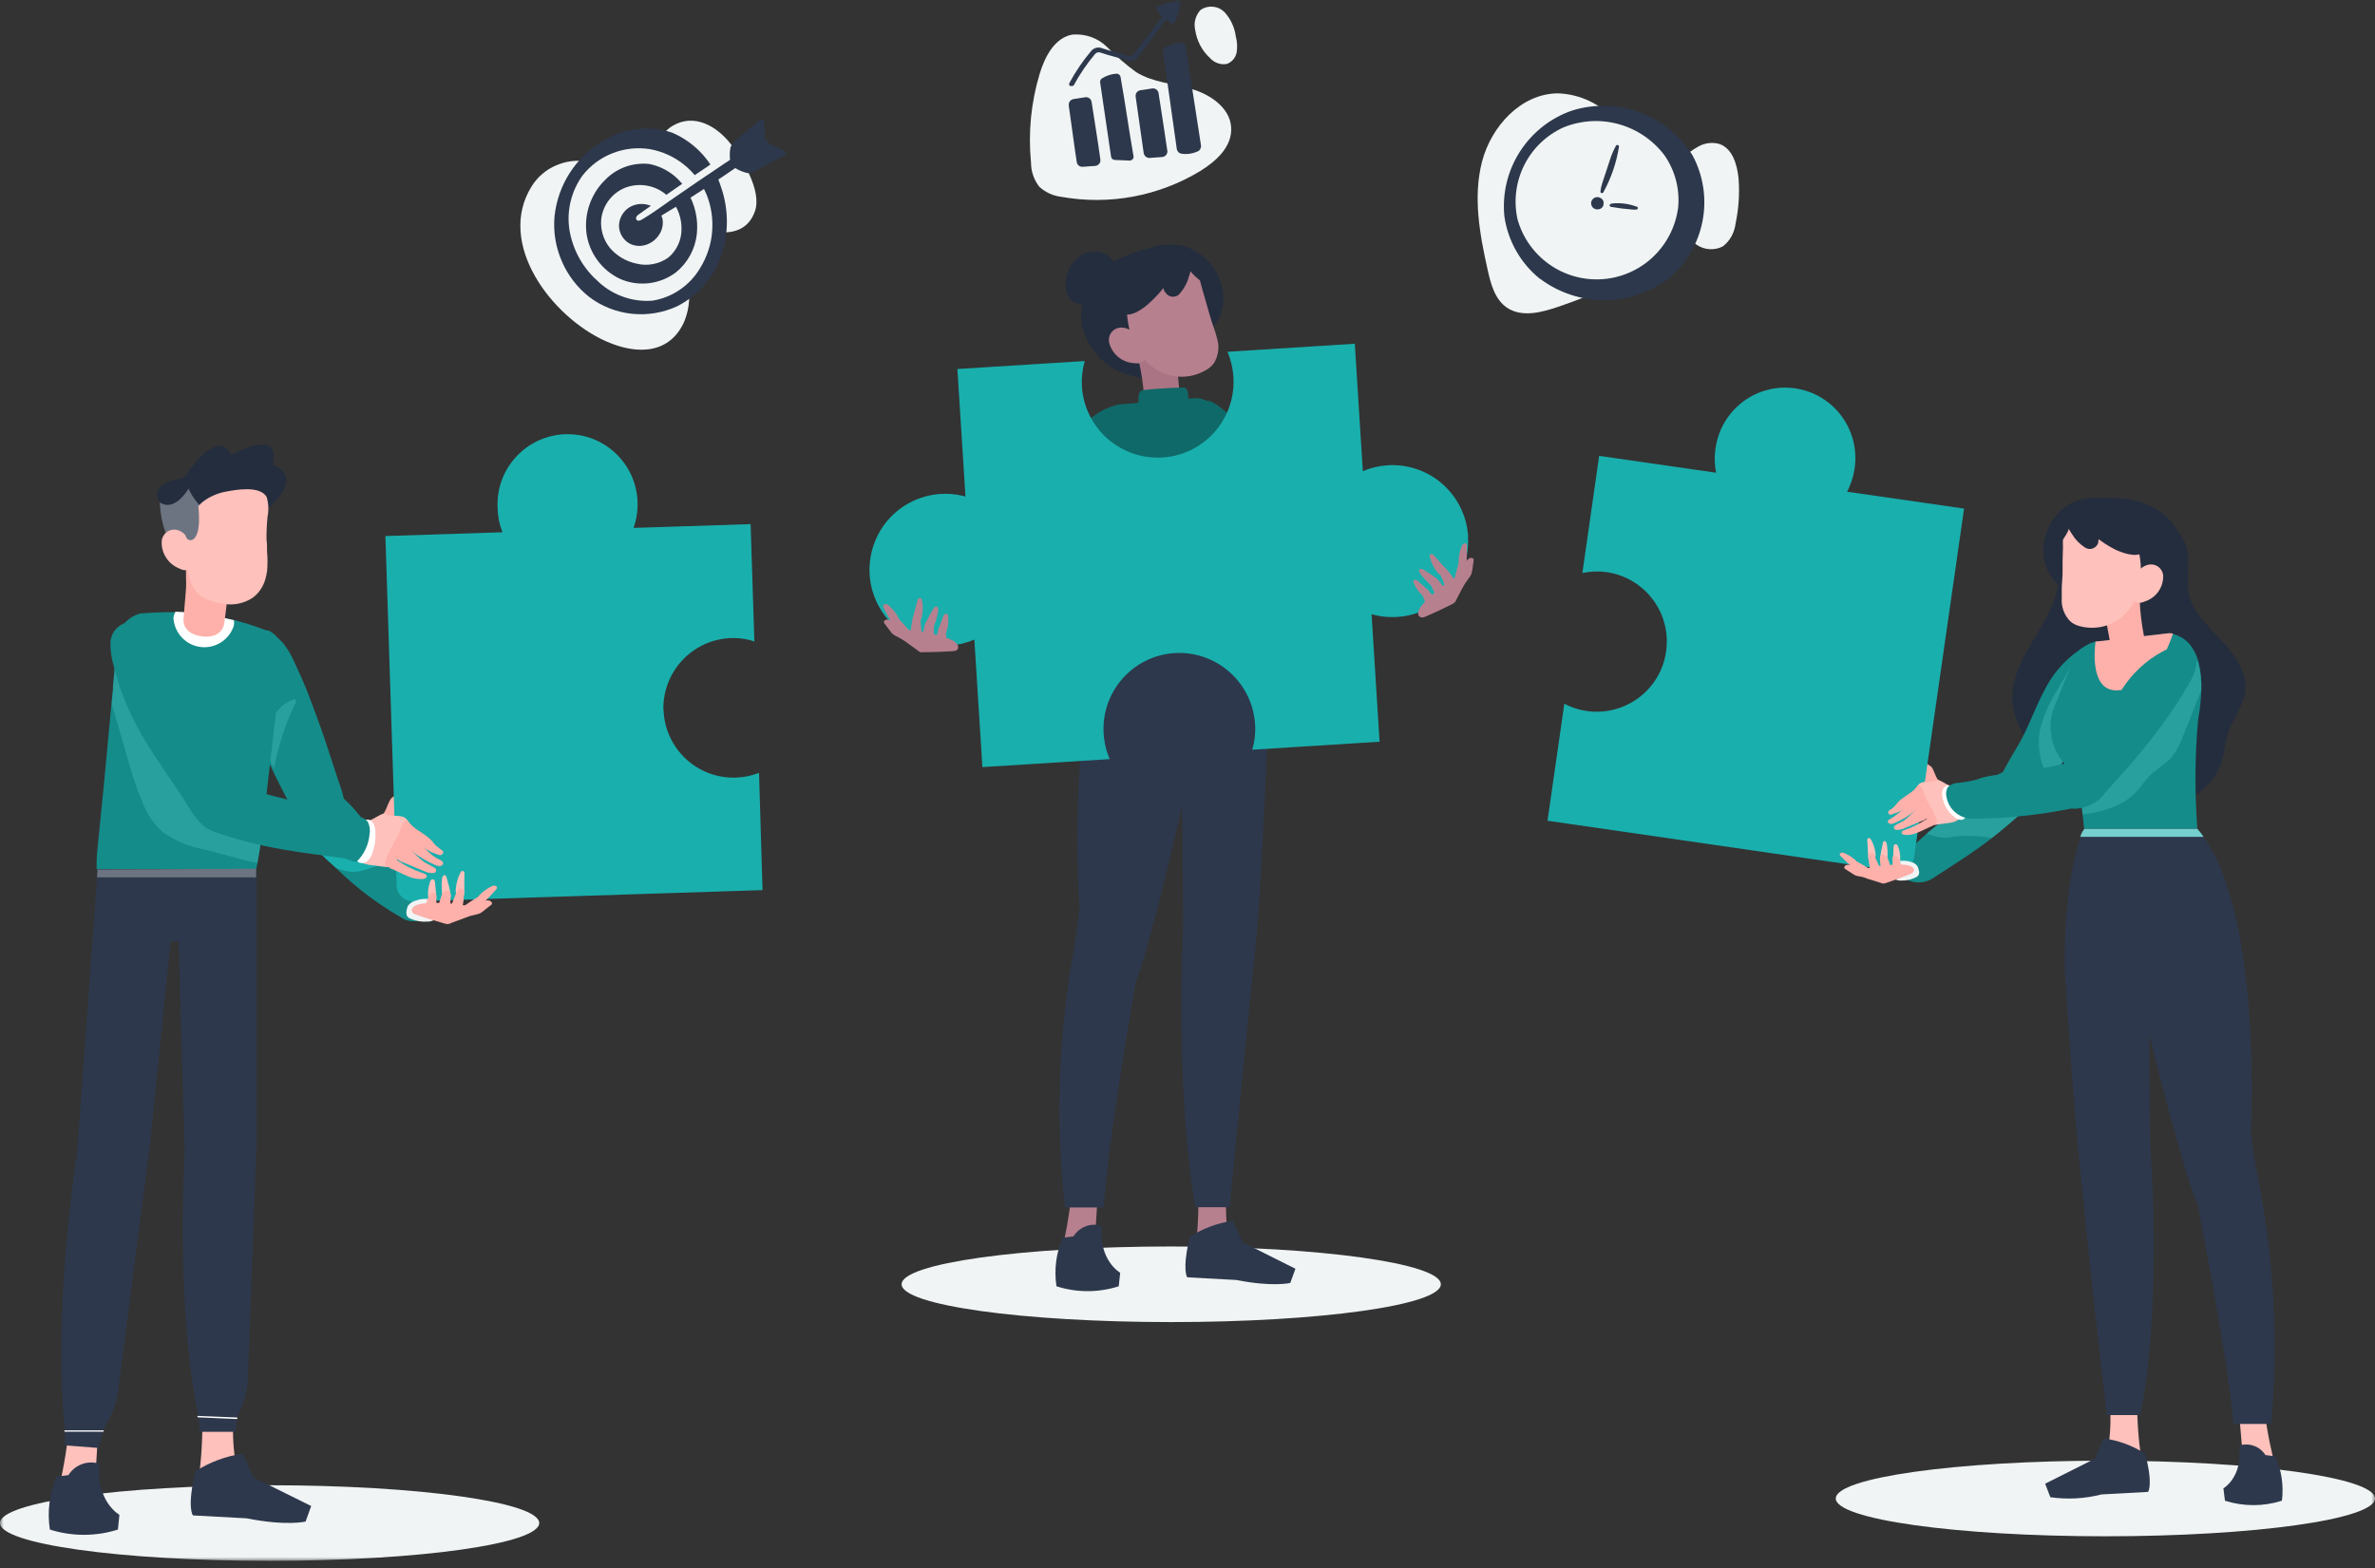 <svg width="321" height="212" viewBox="0 0 321 212" fill="none" xmlns="http://www.w3.org/2000/svg">
<rect x="0" y="0" width="321" height="212" fill="#333333" stroke="none"/>
<mask id="mask0_2157_1354" style="mask-type:luminance" maskUnits="userSpaceOnUse" x="0" y="0" width="321" height="211">
<path d="M321 0H0V211H321V0Z" fill="white"/>
</mask>
<g mask="url(#mask0_2157_1354)">
<path d="M158.3 178.74C178.42 178.74 194.74 176.45 194.74 173.63C194.74 170.81 178.42 168.52 158.3 168.52C138.18 168.52 121.86 170.81 121.86 173.63C121.86 176.45 138.17 178.74 158.3 178.74Z" fill="#F0F4F4"/>
<path d="M284.56 207.7C304.68 207.7 321 205.41 321 202.59C321 199.77 304.68 197.48 284.56 197.48C264.44 197.48 248.12 199.77 248.12 202.59C248.12 205.41 264.44 207.7 284.56 207.7Z" fill="#F0F4F4"/>
<path d="M36.44 211.02C56.57 211.02 72.88 208.73 72.88 205.91C72.88 203.09 56.57 200.8 36.44 200.8C16.31 200.8 0 203.08 0 205.91C0 208.74 16.31 211.02 36.44 211.02Z" fill="#F0F4F4"/>
<path d="M66.33 122.39C66.38 122.36 66.43 122.31 66.46 122.26C66.58 122.07 66.37 121.82 66.14 121.75C65.8 121.69 65.45 121.75 65.15 121.9C64.09 122.34 63.14 123 62.36 123.83C62.36 123.9 62.23 123.98 62.25 124.07C62.28 124.07 62.3 124.07 62.33 124.07C62.35 124.08 62.37 124.1 62.39 124.12L64.38 123.63C64.72 123.58 65.04 123.42 65.3 123.19L66.34 122.37L66.33 122.39Z" fill="#FEB0AA"/>
<path d="M54.63 106.72C54.75 106.64 54.89 106.55 55.02 106.61C55.15 106.67 55.17 106.76 55.21 106.87C55.36 107.33 55.36 107.83 55.21 108.29C54.87 109.34 54.26 110.27 53.42 110.98C53.29 111.11 53.14 111.22 52.98 111.31C52.85 111.39 52.71 111.44 52.56 111.46C52.41 111.48 52.26 111.47 52.12 111.43C51.98 111.38 51.85 111.3 51.75 111.18C51.65 111.06 51.59 110.93 51.56 110.78C51.56 110.39 51.82 110.04 52.02 109.7C52.22 109.36 52.41 108.76 52.65 108.3C52.72 108.15 52.81 108.02 52.91 107.9C53.02 107.8 53.14 107.71 53.27 107.63L54.63 106.72Z" fill="#FEB0AA"/>
<path d="M43.15 113.32C43.53 113.43 43.94 113.46 44.33 113.39H44.52C45.02 113.24 45.46 112.95 45.79 112.55L45.92 112.38C46.29 111.87 46.54 111.27 46.64 110.65C46.71 110.14 46.71 109.61 46.64 109.1C46.56 108.34 46.41 107.6 46.18 106.87C46.04 106.41 45.87 105.93 45.71 105.47L43.91 99.99C43.77 99.57 43.61 99.15 43.47 98.72C43.04 97.53 42.62 96.35 42.17 95.16C41.95 94.55 41.71 93.97 41.47 93.33C40.91 91.95 40.29 90.59 39.67 89.25C39.31 88.46 38.86 87.72 38.33 87.04C37.72 86.3 36.93 85.73 36.05 85.36C35.17 84.99 34.2 84.85 33.25 84.94C32.9 84.94 32.56 85.03 32.26 85.2C31.96 85.37 31.7 85.61 31.51 85.91C31.34 86.36 31.3 86.86 31.4 87.33C32.22 94.25 35.09 100.83 38.35 107.16L38.44 107.34C38.85 108.16 39.28 108.96 39.71 109.71C40.52 111.21 41.51 112.85 43.14 113.31L43.15 113.32Z" fill="#148C8A"/>
<path opacity="0.4" d="M40.02 94.84C38.62 97.74 37.61 100.81 37.02 103.97C36.44 102.65 35.87 101.33 35.31 100.02C35.74 98.93 36.28 97.89 36.93 96.91C37.55 95.81 38.53 94.97 39.71 94.54C39.75 94.54 39.79 94.54 39.83 94.54C39.87 94.54 39.91 94.57 39.94 94.6C39.97 94.63 39.99 94.67 40 94.71C40.01 94.75 40.01 94.79 40 94.83L40.02 94.84Z" fill="#47BFBD"/>
<path d="M57.14 124.29C56.65 124.51 56.11 124.59 55.57 124.54C55.04 124.48 54.53 124.28 54.09 123.96C50.91 122.12 47.98 119.89 45.36 117.31L44.95 116.93C43.75 115.9 42.66 114.74 41.71 113.48C40.86 112.35 40.3 111.02 40.1 109.62C40.02 109.1 40.05 108.56 40.21 108.05C40.49 107.47 40.96 107 41.54 106.73C42.12 106.46 42.79 106.41 43.41 106.58C44.59 106.79 45.7 107.31 46.61 108.1C47.38 108.81 48.08 109.58 48.72 110.41L49.6 111.48C50.59 112.67 51.64 113.85 52.7 114.97C53.59 115.92 54.5 116.83 55.42 117.73C56.41 118.55 57.22 119.58 57.79 120.73C58.07 121.31 58.17 121.97 58.05 122.61C57.93 123.25 57.62 123.84 57.15 124.28L57.14 124.29Z" fill="#148C8A"/>
<path d="M89.66 95.96C89.61 93.51 90.5 91.13 92.17 89.32C93.83 87.51 96.12 86.42 98.57 86.28C99.72 86.21 100.87 86.36 101.96 86.72L101.45 70.86L85.63 71.37C86.1 70.04 86.27 68.63 86.13 67.23C85.99 65.83 85.54 64.48 84.81 63.27C84.08 62.07 83.09 61.04 81.92 60.26C80.75 59.49 79.41 58.98 78.02 58.79C76.63 58.6 75.21 58.71 73.87 59.14C72.53 59.56 71.3 60.28 70.27 61.24C69.24 62.2 68.43 63.37 67.91 64.68C67.39 65.99 67.17 67.4 67.26 68.8C67.29 69.88 67.51 70.95 67.91 71.96L52.09 72.47L53.61 119.72C53.61 120.01 53.69 120.29 53.8 120.56C53.92 120.82 54.09 121.06 54.3 121.26C54.51 121.46 54.76 121.61 55.03 121.72C55.3 121.82 55.59 121.87 55.88 121.86L103.06 120.34L102.59 104.49C101.58 104.88 100.52 105.1 99.44 105.13C96.93 105.21 94.5 104.29 92.67 102.57C90.84 100.85 89.77 98.48 89.68 95.97L89.66 95.96Z" fill="#19AFAD"/>
<path d="M52.69 114.97C52.67 115.08 52.64 115.19 52.61 115.3C52.36 115.81 52 116.26 51.56 116.62C51.12 116.98 50.6 117.24 50.05 117.37C49.4 117.63 48.72 117.79 48.02 117.86C47.1 117.89 46.19 117.7 45.37 117.3L44.96 116.92C43.76 115.89 42.67 114.73 41.72 113.47C41.98 113.07 42.34 112.75 42.77 112.56C43.76 111.98 44.86 111.57 45.99 111.37C46.57 111.29 47.16 111.26 47.74 111.3C48.36 111.3 48.98 111.37 49.59 111.49C50.58 112.68 51.65 113.84 52.69 114.96V114.97Z" fill="#19AFAD"/>
<path d="M13.28 193.27C13.28 193.27 13.01 197.94 12.71 202.36L7.61 202.66C8.41 199.54 8.98 196.37 9.32 193.17" fill="#FEC1BC"/>
<path d="M7.65 199.63L9.25 199.43C9.68 198.74 10.33 198.21 11.09 197.94C11.85 197.66 12.69 197.65 13.46 197.9C12.92 202.97 16.14 204.8 16.14 204.8L15.94 206.79C12.95 207.74 9.73 207.74 6.74 206.79C6.37 204.36 6.68 201.88 7.65 199.63Z" fill="#2D384C"/>
<path d="M31.51 191.53C31.51 191.53 31.08 200.06 33.57 200.84L26.19 202.62C26.19 202.62 27.37 199.99 27.37 191.53H31.5H31.51Z" fill="#FEC1BC"/>
<path d="M26.42 198.91C28.35 197.67 30.53 196.86 32.8 196.54L34.24 199.73L42.06 203.61L41.3 205.71C41.3 205.71 38.74 206.35 33.32 205.27L26.08 204.88C26.08 204.88 25.22 203.91 26.41 198.91H26.42Z" fill="#2D384C"/>
<path d="M38.19 88.76L35.43 112.36L35.35 113.08C35.24 114.02 35.03 115.45 34.81 116.64C34.74 116.97 34.68 117.27 34.62 117.52H13.06V116.41C13.06 115.88 13.12 115.33 13.17 114.8L14.08 105.67L15.07 95.08L15.26 93.13V92.83L15.47 90.61L15.56 89.61L15.84 86.59C15.9 85.95 16.1 85.34 16.44 84.8C16.73 84.32 17.12 83.91 17.58 83.58C18.04 83.26 18.56 83.03 19.11 82.91H19.42C20.37 82.83 21.33 82.78 22.27 82.77H23.77C26.19 82.84 28.6 83.15 30.96 83.7L31.56 83.84H31.68L31.94 83.91L33.12 84.24L33.39 84.32C34.25 84.59 35.12 84.89 35.96 85.22H36.23C36.9 85.52 37.45 86.02 37.8 86.67C38.15 87.31 38.28 88.05 38.17 88.77L38.19 88.76Z" fill="#148C8A"/>
<path opacity="0.4" d="M35.43 112.36L35.35 113.08C35.24 114.02 35.03 115.45 34.81 116.64C34.37 116.61 33.94 116.53 33.52 116.4L27.36 114.78C25.38 114.42 23.5 113.6 21.88 112.41C20.73 111.32 19.84 109.99 19.27 108.51C18.42 106.45 17.71 104.33 17.14 102.18C16.46 99.81 15.78 97.45 15.1 95.12L15.29 93.17V92.87L15.5 90.65L15.59 89.65L15.87 86.62C15.93 85.98 16.13 85.37 16.47 84.83C20.33 89.17 19.96 95.91 22.85 100.99C24.75 103.93 27.26 106.44 30.22 108.32C32.05 109.54 33.79 110.88 35.42 112.35L35.43 112.36Z" fill="#47BFBD"/>
<path d="M23.44 83.54C23.5 84.52 23.89 85.45 24.56 86.17C25.23 86.89 26.13 87.35 27.1 87.47C28.07 87.59 29.06 87.37 29.88 86.84C30.71 86.31 31.32 85.51 31.61 84.57C31.65 84.32 31.65 84.07 31.61 83.82H31.49L30.89 83.68C28.53 83.11 26.12 82.78 23.7 82.7C23.57 82.97 23.48 83.26 23.43 83.55L23.44 83.54Z" fill="white"/>
<path d="M57.76 124.6C58.07 124.6 58.37 124.53 58.64 124.4C58.91 124.26 59.15 124.07 59.33 123.82C59.46 123.58 59.51 123.3 59.49 123.03C59.46 122.76 59.36 122.49 59.19 122.28C59.02 122.07 58.8 121.89 58.56 121.76C58.32 121.63 58.05 121.55 57.77 121.53C57.22 121.49 56.67 121.57 56.16 121.77C55.74 121.87 55.37 122.12 55.13 122.48C55.05 122.64 55 122.81 54.98 122.99C54.93 123.14 54.91 123.3 54.92 123.45C54.93 123.61 54.97 123.76 55.04 123.9C55.16 124.04 55.32 124.15 55.49 124.21C56.21 124.52 56.99 124.66 57.76 124.6Z" fill="#F0F4F4"/>
<path d="M60.99 124.78L62.91 124.07C63.38 123.9 63.94 123.63 63.94 123.22C63.94 122.81 63.32 122.52 62.76 122.4C61.34 122.13 59.9 122.02 58.46 122.08C57.82 122.05 57.18 122.12 56.57 122.27C56.27 122.33 56 122.48 55.79 122.7C55.7 122.8 55.65 122.93 55.65 123.06C55.65 123.19 55.7 123.32 55.79 123.42C55.93 123.54 56.1 123.63 56.29 123.67C57.47 124.1 58.81 124.49 60.1 124.86C60.24 124.91 60.4 124.94 60.55 124.93C60.71 124.91 60.86 124.86 61 124.79L60.99 124.78Z" fill="#FEB0AA"/>
<path d="M30.57 82.27L30.33 84.14C30.14 85.67 28.83 86.23 27.3 86.04C25.82 85.85 24.68 85.06 24.81 83.56L25.14 79.63C25.17 79.11 25.17 78.59 25.14 78.06V75.11L31.4 75.89L30.56 82.26L30.57 82.27Z" fill="#FEB0AA"/>
<path d="M56.23 112.67C56.2 112.91 56.08 113.13 55.9 113.3C54.91 114.42 53.99 115.61 53.16 116.86C53.08 117.02 52.95 117.15 52.78 117.22C52.69 117.24 52.59 117.24 52.5 117.22H52.2L50.23 116.97C49.95 116.94 49.67 116.89 49.4 116.82C48.8 116.63 48.26 116.29 47.83 115.84C47.4 115.39 47.08 114.84 46.9 114.23C46.79 113.81 46.79 113.36 46.92 112.94C47.04 112.52 47.28 112.15 47.6 111.85C48.32 111.44 49.09 111.13 49.9 110.95C50.54 110.7 51.08 110.29 51.74 110.01C51.8 110 51.87 110 51.93 110.01C52.01 110.02 52.09 110.05 52.15 110.09C52.94 110.48 54.01 110.09 54.73 110.56C54.84 110.64 54.94 110.74 55.03 110.85C55.11 110.94 55.19 111.04 55.26 111.15C55.5 111.48 55.73 111.83 55.98 112.16C56.11 112.3 56.2 112.48 56.23 112.67Z" fill="#FEC1BC"/>
<path d="M56.23 112.67C56.2 112.91 56.08 113.13 55.9 113.3C54.91 114.42 53.99 115.61 53.16 116.86C53.08 117.02 52.95 117.15 52.78 117.22C52.69 117.24 52.59 117.24 52.5 117.22H52.2C52.14 117.14 52.09 117.04 52.07 116.94C52.04 116.81 52.04 116.67 52.07 116.54C52.46 114.99 53.55 113.69 54.11 112.19C54.2 111.88 54.32 111.59 54.48 111.31C54.61 111.11 54.79 110.95 55 110.86C55.08 110.95 55.16 111.05 55.22 111.16C55.46 111.49 55.69 111.84 55.94 112.17C56.08 112.31 56.18 112.49 56.22 112.69L56.23 112.67Z" fill="#FEB0AA"/>
<path d="M57.69 118.48C57.69 118.27 57.45 118.15 57.26 118.08C55.92 117.64 54.66 117 53.51 116.18C53.25 115.99 52.93 115.79 52.65 115.91C52.52 115.98 52.41 116.1 52.35 116.23C52.28 116.37 52.26 116.52 52.28 116.67C52.28 116.8 52.31 116.93 52.37 117.05C52.54 117.29 52.79 117.46 53.07 117.52C53.75 117.81 54.4 118.17 55.08 118.45C55.75 118.76 56.49 118.89 57.22 118.84C57.42 118.8 57.68 118.7 57.68 118.48H57.69Z" fill="#FEB0AA"/>
<path d="M55 111.17C55.21 111.2 55.39 111.3 55.53 111.46C56.34 112.33 57.59 112.79 58.37 113.68C58.56 113.89 58.71 114.13 58.93 114.33C59.19 114.56 59.46 114.77 59.75 114.96C60.12 115.22 59.75 115.73 59.35 115.59C59.03 115.49 58.72 115.38 58.41 115.25C57.94 115.03 57.49 114.76 57.06 114.47L56.07 113.82C55.36 113.46 54.77 112.89 54.39 112.18C54.22 111.74 54.37 111.1 55.01 111.18L55 111.17Z" fill="#FEB0AA"/>
<path d="M59.55 116.31C59.68 116.35 59.79 116.44 59.87 116.56C59.89 116.61 59.89 116.67 59.89 116.72C59.89 116.77 59.87 116.83 59.84 116.87C59.81 116.92 59.78 116.96 59.74 116.99C59.7 117.02 59.65 117.05 59.6 117.06C59.38 117.11 59.15 117.08 58.95 116.99C57.66 116.46 56.46 115.74 55.4 114.84C54.83 114.42 54.22 113.87 54.22 113.17C54.22 113.01 54.28 112.86 54.38 112.75C54.48 112.63 54.62 112.55 54.77 112.52C54.99 112.52 55.2 112.6 55.36 112.73C56.54 113.51 57.3 114.72 58.39 115.6C58.75 115.88 59.14 116.11 59.55 116.3V116.31Z" fill="#FEB0AA"/>
<path d="M58.52 117.2C58.66 117.26 58.78 117.35 58.88 117.47C58.92 117.53 58.95 117.6 58.95 117.68C58.95 117.76 58.93 117.83 58.88 117.89C58.84 117.93 58.8 117.97 58.75 117.99C58.7 118.02 58.64 118.03 58.59 118.03C58.11 118.06 57.64 117.95 57.22 117.73L54.59 116.64C54.05 116.49 53.59 116.15 53.29 115.68C53.21 115.49 53.18 115.28 53.2 115.08C53.22 114.88 53.28 114.68 53.39 114.5C53.62 114.14 53.95 113.87 54.35 113.73L56.14 115.49C56.53 115.9 56.96 116.27 57.42 116.6C57.8 116.81 58.18 117 58.54 117.21L58.52 117.2Z" fill="#FEB0AA"/>
<path d="M23.06 73.58C21.91 71.36 21.43 68.85 21.66 66.36C21.66 66.36 33.88 62.29 35.99 66.62C35.99 66.62 32.92 74.32 23.06 73.58Z" fill="#6C7482"/>
<path d="M23.22 71.63C22.84 71.71 22.49 71.92 22.24 72.22C21.99 72.52 21.85 72.9 21.85 73.29C21.84 74.05 22.05 74.8 22.48 75.44C22.9 76.08 23.51 76.57 24.22 76.85C25.71 77.69 26.52 76.17 26.27 74.48C26.01 73.26 24.75 71.34 23.23 71.63H23.22Z" fill="#FEC1BC"/>
<path d="M24.87 64.63C24.87 64.63 29.24 57.51 31.27 61.51C31.27 61.51 38.08 57.61 36.86 62.81C36.86 62.81 41.27 64.19 36.4 68.58C36.4 68.58 28.19 74.1 24.88 64.63H24.87Z" fill="#242D3D"/>
<path d="M26.02 69.78C25.64 70.86 25.41 71.98 25.32 73.11C25.08 75.58 25.08 79.76 27.77 80.95C28.58 81.32 29.45 81.56 30.34 81.66C31.63 81.85 32.95 81.57 34.06 80.88C34.76 80.39 35.3 79.72 35.64 78.93C35.82 78.51 35.95 78.07 36.03 77.63C36.03 77.54 36.03 77.43 36.09 77.32C36.18 76.4 36.18 75.48 36.09 74.56V74.16C36.09 73.77 36.09 73.38 36.02 72.97C36.01 71.92 36.06 70.88 36.16 69.84C36.34 68.95 36.3 68.03 36.03 67.17C35.11 65.64 31.96 66.19 30.52 66.47C29.41 66.67 28.36 67.13 27.45 67.81C26.81 68.33 26.31 69.01 26.02 69.78Z" fill="#FEC1BC"/>
<path d="M24.87 64.63C24.87 64.63 19.98 65.07 21.57 67.89C21.57 67.89 23.58 69.73 25.99 65.21L24.88 64.63H24.87Z" fill="#242D3D"/>
<path d="M26.78 68.25C26.78 68.25 27.38 72.45 25.94 73C25.78 73.05 25.62 73.04 25.47 72.96C25.32 72.88 25.21 72.76 25.16 72.61L23.98 69.77L26.79 68.25H26.78Z" fill="#6C7482"/>
<path d="M48.09 111.35C48.42 111.05 48.83 110.87 49.27 110.84C49.48 110.8 49.7 110.8 49.91 110.84C50.47 111.02 50.68 111.71 50.73 112.29C50.82 113.29 50.69 114.3 50.36 115.26C50.24 115.69 50.01 116.08 49.68 116.39C49.52 116.53 49.33 116.62 49.12 116.66C48.91 116.7 48.7 116.68 48.5 116.6C48.33 116.49 48.18 116.34 48.07 116.16C47.96 115.99 47.88 115.79 47.84 115.59C47.53 114.46 47.53 113.26 47.84 112.13C47.87 111.86 47.95 111.6 48.09 111.36V111.35Z" fill="white"/>
<path d="M24.94 155.18V155.94C23.95 176.87 26.27 188.95 26.78 191.33V191.5L27.02 193.58H31.83L32.02 191.76L32.6 190.41C33.15 189.09 33.46 187.69 33.51 186.26L34.69 154.23V117.61H23.83L24.14 127.35L24.95 155.19L24.94 155.18Z" fill="#2D384C"/>
<path d="M8.78 193.46C8.78 193.46 6.97 179.46 10.37 156.16C10.37 155.9 10.43 155.65 10.45 155.4L13.2 117.57H24.05L20.32 154.34L15.97 187.96C15.78 189.4 15.33 190.79 14.64 192.06L13.94 193.39L13.34 195.76L8.77 195.41V193.45H8.78V193.46Z" fill="#2D384C"/>
<path d="M13.21 127.29H32.76L34.62 117.57H13.21V127.29Z" fill="#2D384C"/>
<path d="M34.62 117.46V118.62H13.12L13.18 117.56L34.62 117.45V117.46Z" fill="#6C7482"/>
<path d="M32.01 191.85L26.78 191.62C26.78 191.62 26.73 191.62 26.71 191.59C26.69 191.57 26.68 191.55 26.68 191.52C26.68 191.51 26.68 191.49 26.68 191.48C26.68 191.47 26.69 191.46 26.7 191.45C26.71 191.45 26.72 191.43 26.73 191.43C26.74 191.43 26.76 191.43 26.77 191.43L31.99 191.64C32.05 191.64 32.1 191.64 32.08 191.75C32.08 191.77 32.08 191.8 32.05 191.82C32.02 191.84 32.01 191.85 31.98 191.85H32.01Z" fill="white"/>
<path d="M13.94 193.56H8.78C8.78 193.56 8.76 193.56 8.74 193.56C8.73 193.56 8.72 193.55 8.71 193.54C8.71 193.54 8.69 193.52 8.69 193.51C8.69 193.5 8.69 193.49 8.69 193.47C8.69 193.45 8.7 193.42 8.72 193.41C8.74 193.4 8.76 193.38 8.78 193.38H13.94C13.94 193.38 13.99 193.39 14 193.41C14.02 193.43 14.03 193.45 14.03 193.47C14.03 193.48 14.03 193.49 14.03 193.51C14.03 193.52 14.02 193.53 14.01 193.54C14.01 193.54 13.99 193.56 13.98 193.56C13.97 193.56 13.96 193.56 13.94 193.56Z" fill="white"/>
<path d="M31.61 112.26C31.91 112 32.14 111.68 32.3 111.32C32.46 110.96 32.54 110.57 32.53 110.17C32.81 106.13 30.07 102.57 28.57 98.79C27.95 97.24 25.42 91.08 24.92 90.25C23.87 88.43 23.06 85.96 21.31 84.69C20.65 84.23 19.88 83.95 19.08 83.88C18.28 83.81 17.47 83.95 16.74 84.29C16.24 84.5 15.81 84.83 15.49 85.27C15.17 85.71 14.98 86.22 14.93 86.76C14.9 87.8 15.03 88.84 15.32 89.84C17.4 98.43 21.94 103.33 25.59 109.25C25.89 109.75 26.21 110.22 26.57 110.67C27.29 111.5 28.23 112.11 29.28 112.43C29.66 112.58 30.06 112.64 30.46 112.61C30.86 112.58 31.25 112.46 31.6 112.26H31.61Z" fill="#148C8A"/>
<path d="M31.13 105.79C31.59 105.98 32.05 106.15 32.52 106.31C34.65 107.06 36.77 107.58 38.82 108.09C42.72 109.05 44.97 109.55 48.42 110.4C48.93 110.46 49.4 110.71 49.72 111.11C49.98 111.66 50.06 112.27 49.94 112.87C49.8 114.25 49.19 115.54 48.2 116.51C47.45 116.51 47.13 116.12 46.39 116.02C40.78 115.24 35.98 114.83 29.55 112.66C29.03 112.51 28.53 112.3 28.06 112.04C27.54 111.74 27.1 111.32 26.77 110.82C26.44 110.32 26.25 109.74 26.19 109.14C26.15 108.52 26.26 107.9 26.53 107.34C26.8 106.78 27.21 106.3 27.72 105.95C28.23 105.65 28.81 105.47 29.4 105.44C29.99 105.41 30.58 105.53 31.12 105.78L31.13 105.79Z" fill="#148C8A"/>
<path d="M64.97 122.33C64.87 122.36 64.76 122.36 64.67 122.33C64.57 122.29 64.49 122.22 64.44 122.13C64.39 122.04 64.37 121.93 64.37 121.83C64.37 121.73 64.39 121.62 64.44 121.53C64.52 121.34 64.65 121.17 64.8 121.02C65.23 120.58 65.72 120.21 66.26 119.92C66.4 119.83 66.56 119.77 66.72 119.74C66.91 119.74 67.13 119.74 67.16 119.97C67.16 120.03 67.16 120.09 67.13 120.15C67.11 120.21 67.07 120.26 67.02 120.29C66.45 120.95 65.84 121.57 65.21 122.18C65.15 122.25 65.07 122.31 64.99 122.35L64.97 122.33Z" fill="#FEB0AA"/>
<path d="M65.48 121.68C65.52 121.54 65.52 121.4 65.48 121.26C65.46 121.19 65.42 121.13 65.37 121.09C65.32 121.04 65.25 121.01 65.18 121C65.07 121 64.97 121.04 64.88 121.11C64.1 121.54 63.35 122.03 62.63 122.55C62.39 122.69 62.19 122.88 62.05 123.12C61.97 123.24 61.93 123.37 61.93 123.51C61.93 123.65 61.97 123.79 62.05 123.9C62.11 123.96 62.18 124 62.25 124.03C62.33 124.06 62.41 124.07 62.49 124.07C62.94 124.02 63.36 123.81 63.67 123.48L64.59 122.72C64.98 122.48 65.29 122.12 65.47 121.69L65.48 121.68Z" fill="#FEB0AA"/>
<path d="M58.09 119.29C58.15 119.1 58.26 118.89 58.45 118.87C58.51 118.87 58.57 118.89 58.62 118.93C58.67 118.97 58.71 119.01 58.73 119.07C58.78 119.18 58.81 119.29 58.81 119.41L58.98 121.27C58.99 121.33 58.99 121.4 58.98 121.46C58.96 121.52 58.94 121.57 58.89 121.61C58.85 121.65 58.8 121.69 58.74 121.7C58.63 121.73 58.51 121.75 58.4 121.76C58.31 121.78 58.22 121.78 58.13 121.76C58.05 121.71 57.99 121.64 57.94 121.56C57.89 121.48 57.87 121.39 57.87 121.3C57.8 120.62 57.88 119.92 58.11 119.27L58.09 119.29Z" fill="#FEC1BC"/>
<path d="M60.14 118.31C60.2 118.35 60.25 118.4 60.29 118.46C60.33 118.52 60.35 118.59 60.37 118.66C60.57 119.38 60.77 120.11 60.9 120.84C60.96 120.99 60.96 121.16 60.9 121.31C60.86 121.37 60.81 121.42 60.75 121.45C60.69 121.48 60.62 121.51 60.55 121.51C60.4 121.51 60.26 121.49 60.12 121.44C59.97 121.4 59.84 121.3 59.75 121.17C59.72 121.06 59.72 120.94 59.75 120.83C59.67 120.14 59.67 119.44 59.75 118.75C59.77 118.63 59.82 118.51 59.89 118.42C59.92 118.38 59.96 118.36 60 118.34C60.04 118.32 60.09 118.31 60.14 118.32V118.31Z" fill="#FEC1BC"/>
<path d="M62.69 121.07C62.75 120.94 62.77 120.8 62.76 120.65V118.28C62.79 118.16 62.79 118.04 62.76 117.92C62.73 117.86 62.69 117.82 62.64 117.79C62.59 117.76 62.53 117.75 62.47 117.75C62.35 117.75 62.28 117.89 62.22 118C61.89 118.65 61.68 119.35 61.62 120.08C61.58 120.31 61.58 120.54 61.62 120.77C61.66 120.88 61.72 120.99 61.79 121.08C61.87 121.17 61.97 121.24 62.08 121.28C62.19 121.32 62.31 121.32 62.42 121.28C62.53 121.24 62.63 121.17 62.69 121.07Z" fill="#FEC1BC"/>
<path d="M58.97 121.22V122.31C58.99 122.52 58.97 122.73 58.91 122.93C58.85 123.09 58.76 123.23 58.63 123.34C58.5 123.45 58.35 123.52 58.18 123.56C58.11 123.58 58.04 123.58 57.98 123.56C57.84 123.56 57.76 123.36 57.62 123.34C57.35 123.1 57.43 122.66 57.55 122.32C57.66 121.91 57.81 121.52 57.99 121.13C58.1 120.94 58.24 120.73 58.45 120.69C58.55 120.67 58.65 120.69 58.74 120.74C58.83 120.79 58.9 120.87 58.93 120.96C58.95 121.04 58.97 121.13 58.97 121.22Z" fill="#FEB0AA"/>
<path d="M60.2 120.48C60.28 120.43 60.36 120.41 60.45 120.41C60.54 120.41 60.63 120.44 60.7 120.48C60.76 120.54 60.81 120.62 60.84 120.7C60.87 120.78 60.89 120.87 60.88 120.96C60.94 121.63 60.88 122.31 60.69 122.95C60.63 123.19 60.52 123.41 60.37 123.6C60.3 123.7 60.2 123.77 60.09 123.82C59.98 123.87 59.86 123.88 59.74 123.86C59.6 123.82 59.47 123.75 59.37 123.63C59.27 123.52 59.21 123.38 59.2 123.23C59.17 122.93 59.2 122.63 59.29 122.35C59.37 122.03 59.47 121.72 59.57 121.4C59.64 121.02 59.86 120.68 60.19 120.46L60.2 120.48Z" fill="#FEB0AA"/>
<path d="M61.63 120.82C61.69 120.62 61.78 120.43 61.91 120.26C61.97 120.19 62.05 120.14 62.14 120.12C62.23 120.09 62.32 120.09 62.41 120.12C62.48 120.15 62.54 120.19 62.59 120.25C62.64 120.31 62.68 120.37 62.7 120.44C62.73 120.6 62.73 120.77 62.7 120.93C62.7 121.44 62.64 121.95 62.53 122.45C62.45 122.97 62.23 123.46 61.89 123.86C61.5 124.24 60.97 124.08 60.87 123.41C60.84 122.98 60.92 122.54 61.09 122.14L61.62 120.82H61.63Z" fill="#FEB0AA"/>
<path d="M259.6 102.65C259.5 102.59 259.37 102.52 259.27 102.57C259.19 102.62 259.13 102.7 259.1 102.79C258.98 103.18 258.98 103.59 259.1 103.98C259.38 104.87 259.9 105.66 260.6 106.26C260.71 106.37 260.83 106.46 260.97 106.55C261.19 106.67 261.46 106.71 261.7 106.65C261.82 106.61 261.93 106.54 262.01 106.44C262.09 106.34 262.15 106.23 262.17 106.1C262.17 105.77 261.94 105.47 261.78 105.19C261.61 104.9 261.45 104.4 261.25 104C261.2 103.87 261.12 103.76 261.02 103.66C260.93 103.58 260.83 103.5 260.72 103.44L259.58 102.67L259.6 102.65Z" fill="#FEB0AA"/>
<path d="M295.5 73.89C296.19 76.26 295.17 78.77 296.14 81.29C296.89 83.25 298.71 84.92 300.34 86.69C301.97 88.46 303.63 90.75 303.49 93.1C303.35 95.45 301.6 97.29 300.98 99.64C300.72 100.61 300.65 101.67 300.38 102.66C299.2 107.25 293.69 109.96 288.54 109.47C283.39 108.98 279.01 105.91 275.86 102.47C273.74 100.1 272.06 97.43 271.98 94.49C271.86 89.95 275.53 86.03 277.21 82.19C278.32 79.81 278.59 77.13 277.98 74.57C277.69 73.87 277.59 73.1 277.71 72.35C277.96 71.78 278.35 71.28 278.83 70.89C279.31 70.5 279.88 70.22 280.48 70.09C281.81 69.71 283.19 69.5 284.58 69.45C286.75 69.15 288.95 69.25 291.08 69.75C292.1 70.03 293.03 70.56 293.81 71.28C294.58 72 295.17 72.9 295.51 73.9L295.5 73.89Z" fill="#242D3D"/>
<path d="M285.66 89.31C285.58 90.21 285.33 91.08 284.94 91.88C284.39 93.17 283.76 94.43 283.16 95.66C282.8 96.35 282.45 97.01 282.07 97.68C280.78 100.05 279.36 102.22 277.89 104.37L277.5 104.95L277.11 105.52L275.57 107.71C275.29 108.13 274.99 108.53 274.65 108.9C274 109.58 273.18 110.07 272.28 110.32C271.96 110.43 271.62 110.48 271.28 110.45C270.94 110.42 270.61 110.32 270.32 110.15C270.08 109.93 269.9 109.66 269.78 109.36C269.66 109.06 269.62 108.74 269.64 108.42C269.64 105.06 272.17 102.17 273.67 99.07C274.52 97.3 275.22 95.44 276.16 93.64C277.24 91.35 278.89 89.37 280.97 87.92C281.44 87.55 281.99 87.28 282.58 87.14C283.16 87 283.77 86.98 284.36 87.1L284.61 87.21C284.96 87.43 285.25 87.74 285.44 88.11C285.63 88.48 285.71 88.89 285.68 89.31H285.66Z" fill="#148C8A"/>
<path opacity="0.4" d="M283.16 95.68C282.8 96.37 282.45 97.03 282.07 97.7C280.78 100.07 279.36 102.24 277.89 104.39L277.5 104.97L277.11 105.54C277 105.41 276.92 105.25 276.83 105.11C275.68 103.13 275.3 100.79 275.75 98.55C276.26 96.6 277.09 94.75 278.19 93.07L279.74 90.39C279.98 89.99 280.27 89.54 280.73 89.45C280.92 89.43 281.11 89.46 281.28 89.54C281.45 89.61 281.6 89.73 281.72 89.88C281.94 90.18 282.1 90.52 282.19 90.88C282.7 92.44 283.03 94.05 283.16 95.68Z" fill="#47BFBD"/>
<path d="M284.81 96.85V97.02C282.88 98.85 280.87 100.58 278.89 102.17C278.53 101.7 278.28 101.15 278.16 100.57C277.92 99.17 278.86 97.88 279.74 96.76L282.2 93.63C282.61 93.11 283.13 92.53 283.8 92.59C284.46 92.65 284.92 93.38 285.06 94.06C285.15 95 285.07 95.95 284.82 96.86L284.81 96.85Z" fill="#75CFCE"/>
<path d="M274.9 108.19C274.82 108.31 274.74 108.42 274.65 108.53C274.29 108.96 273.9 109.36 273.47 109.72C271.75 111.24 270.41 112.37 269.24 113.28C266.76 115.21 264.94 116.33 261.48 118.58L261.21 118.76C260.5 119.21 259.65 119.39 258.82 119.27C257.99 119.15 257.22 118.74 256.66 118.12C256.48 117.94 256.34 117.73 256.25 117.49C256.16 117.25 256.11 117 256.12 116.75C256.29 116.26 256.63 115.84 257.07 115.56C259.2 113.91 259.33 113.64 260.45 112.68C260.9 112.29 261.52 111.78 262.49 111.02C263.97 109.83 265.49 108.65 266.95 107.46L267.84 106.65C268.23 106.31 268.6 105.95 268.96 105.59C269.85 104.65 271.06 104.09 272.35 104.02C272.93 103.98 273.5 104.1 274.01 104.37C274.52 104.64 274.95 105.05 275.24 105.54C275.41 105.97 275.47 106.44 275.42 106.9C275.37 107.36 275.19 107.8 274.91 108.18L274.9 108.19Z" fill="#148C8A"/>
<path opacity="0.4" d="M274.9 108.19C274.82 108.31 274.74 108.42 274.65 108.53C274.29 108.96 273.9 109.36 273.47 109.72C271.75 111.24 270.41 112.36 269.24 113.28C267.83 113.06 266.41 112.97 264.99 113.01C264.42 113.07 263.88 113.19 263.31 113.23C262.32 113.3 261.32 113.11 260.42 112.67C260.87 112.28 261.49 111.77 262.46 111.01C263.94 109.82 265.46 108.64 266.92 107.45C267.42 107.34 267.91 107.26 268.42 107.2C270.2 107 271.99 107.1 273.74 107.5C274.01 107.55 274.27 107.64 274.51 107.79C274.66 107.9 274.79 108.04 274.9 108.19Z" fill="#47BFBD"/>
<path d="M302.63 190.94C302.63 190.94 302.96 195.01 303.3 198.84L307.74 199.1C306.99 196.38 306.43 193.6 306.08 190.8" fill="#FEC1BC"/>
<path d="M285.19 189.79C285.19 189.79 285.72 197.19 283.58 197.88L290.02 199.42C290.02 199.42 288.95 197.13 288.84 189.79H285.19Z" fill="#FEC1BC"/>
<path d="M306.97 192.51H301.87C301.23 184.21 297.03 162.85 297.03 162.85C295.12 158.65 290.47 139.88 290.47 139.88L290.64 155.11C292.22 179.45 289.25 191.32 289.25 191.32H284.76C282.33 170.75 280.99 156.41 280.99 156.41C280.41 151.78 279.07 131.3 279.07 131.3C278.95 121.89 280.1 116.83 281.18 113.14C281.28 112.75 281.47 112.38 281.73 112.06H297.01C297.31 112.4 297.58 112.76 297.85 113.14C299.11 115.01 300.11 117.04 300.81 119.18L300.95 119.63C301.08 120 301.2 120.38 301.32 120.76C301.32 120.95 301.43 121.15 301.49 121.34C305.26 134.51 304.21 153.24 304.21 153.24L304.87 157.68C307.29 169.12 308 180.87 306.98 192.52L306.97 192.51Z" fill="#2D384C"/>
<path d="M297.52 93.35C297.47 94.66 297.34 95.96 297.1 97.25C296.65 102.17 296.62 107.13 296.99 112.05H281.68L281.48 110.11L281.09 106.55L280.9 104.76C279.24 103.81 278.01 102.26 277.46 100.42C276.91 98.59 277.08 96.61 277.94 94.9L280.2 89.29C280.57 88.35 281.28 87.59 282.18 87.14L282.58 86.93C282.78 86.86 283 86.8 283.21 86.75H283.53L293.1 85.65H293.24C293.42 85.65 293.59 85.69 293.76 85.73C294.34 85.88 294.89 86.16 295.36 86.53C295.83 86.9 296.22 87.38 296.5 87.91C296.77 88.39 296.98 88.9 297.13 89.43C297.46 90.71 297.59 92.03 297.52 93.34V93.35Z" fill="#148C8A"/>
<path opacity="0.4" d="M297.52 93.35C296.73 95.33 295.94 97.3 295.15 99.28C294.78 100.4 294.22 101.45 293.49 102.38C292.64 103.37 291.43 103.99 290.51 104.92C289.87 105.57 289.39 106.34 288.77 107.02C286.93 109 284.19 109.76 281.47 110.12L281.08 106.56L281.97 105.9C282.64 105.41 283.34 104.95 283.99 104.44C287.27 101.85 289.28 98.05 291.63 94.59C292.13 93.84 292.66 93.12 293.19 92.4C294 91.11 295.19 90.1 296.6 89.52L297.05 89.42C297.4 90.7 297.56 92.03 297.51 93.36L297.52 93.35Z" fill="#47BFBD"/>
<path d="M293.7 85.65C291.08 93.54 286.46 93.31 286.46 93.31C282.48 93.77 283.07 87.88 283.23 86.71H283.55L293.12 85.61H293.24C293.39 85.61 293.55 85.61 293.7 85.65Z" fill="#FEB0AA"/>
<path d="M297.83 113.14H281.17C281.27 112.75 281.46 112.38 281.72 112.06H297C297.3 112.4 297.57 112.76 297.84 113.14H297.83Z" fill="#75CFCE"/>
<path d="M276.28 75.7C276.45 76.58 276.82 77.41 277.35 78.13C277.88 78.85 278.56 79.45 279.35 79.87C281.08 80.85 283.68 81.14 285.12 79.81C287.16 77.91 286.71 75.12 285.71 72.86C285.12 71.51 283.27 67.31 280.76 67.72C280.39 67.79 280.04 67.93 279.72 68.14C278.45 68.9 277.44 70.03 276.83 71.38C276.22 72.73 276.03 74.23 276.29 75.69L276.28 75.7Z" fill="#242D3D"/>
<path d="M295.18 74.46C295.3 76.05 294.99 77.65 294.28 79.07C293.57 80.5 292.48 81.7 291.13 82.56C290.39 83.05 289.59 83.44 288.76 83.75C287.11 84.46 285.29 84.69 283.51 84.4C282.17 84.1 281 83.31 280.21 82.19C278.69 79.99 277.87 77.38 277.84 74.7C277.74 73.18 277.96 71.67 278.48 70.24C278.81 69.29 279.45 68.48 280.29 67.93C281.22 67.46 282.26 67.24 283.3 67.3C284.6 67.24 285.9 67.28 287.2 67.42C291.62 67.95 294.76 70.74 295.18 74.45V74.46Z" fill="#242D3D"/>
<path d="M284.64 83.82L285.1 86.31C285.19 87.12 285.44 87.91 285.83 88.62C286.03 88.97 286.33 89.27 286.69 89.46C287.05 89.65 287.46 89.74 287.86 89.71C288.4 89.61 288.88 89.34 289.26 88.95C289.63 88.55 289.87 88.05 289.94 87.51C289.96 86.97 289.9 86.43 289.76 85.91C289.46 84.38 289.27 82.83 289.2 81.27C289.21 80.99 289.17 80.71 289.08 80.44C288.89 80.13 288.61 79.9 288.28 79.77C287.95 79.64 287.58 79.62 287.23 79.72C286.77 79.8 286.33 79.99 285.94 80.26C285.55 80.53 285.23 80.88 284.99 81.28C284.54 82.05 284.41 82.96 284.61 83.83L284.64 83.82Z" fill="#FEB0AA"/>
<path d="M291.19 76.37C291.55 76.47 291.87 76.7 292.08 77.01C292.3 77.32 292.4 77.69 292.37 78.07C292.34 78.81 292.08 79.52 291.63 80.1C291.18 80.68 290.56 81.11 289.85 81.33C288.35 82.02 287.71 80.49 288.08 78.96C288.35 77.69 289.68 75.96 291.18 76.37H291.19Z" fill="#FEC1BC"/>
<path d="M288.77 73.42C289.32 75.13 289.49 76.93 289.27 78.71C289.06 80.49 288.22 82.13 286.9 83.35C286.14 84 285.24 84.46 284.27 84.69C283.3 84.93 282.29 84.93 281.32 84.71C280.78 84.61 280.27 84.38 279.84 84.03C279.43 83.62 279.11 83.13 278.91 82.59C278.71 82.05 278.62 81.47 278.66 80.9V79.77C278.66 79.08 278.74 78.38 278.77 77.68C278.77 76.41 278.77 75.13 278.83 73.86C278.73 72.51 279.05 71.17 279.74 70C280.35 69.31 281.16 68.83 282.05 68.62C282.94 68.41 283.88 68.47 284.73 68.81C286.06 69.25 287.2 70.13 287.95 71.31C288.31 71.97 288.59 72.67 288.78 73.4L288.77 73.42Z" fill="#FEC1BC"/>
<path d="M283.59 73.35C283.75 72.34 283.55 71.3 283.01 70.42C282.52 69.47 281.75 68.7 280.81 68.21C280.66 68.1 280.48 68.04 280.29 68.03C280.1 68.02 279.92 68.05 279.75 68.14C279.58 68.22 279.44 68.35 279.34 68.51C279.24 68.67 279.18 68.85 279.17 69.04C279.07 70.18 279.39 71.31 280.06 72.23C280.49 72.94 281.07 73.54 281.77 74C281.92 74.11 282.1 74.18 282.28 74.21C282.47 74.24 282.66 74.22 282.83 74.16C283 74.1 283.17 74 283.3 73.87C283.43 73.74 283.53 73.57 283.59 73.39V73.35Z" fill="#242D3D"/>
<path d="M278.21 73.44C278.67 73.3 279.16 72.51 279.48 71.86C279.88 71.03 280.15 70.13 280.26 69.21C280.35 68.43 280.14 67.92 279.71 68.15C279.08 68.65 278.6 69.32 278.35 70.08C278.06 70.75 277.86 71.44 277.73 72.16C277.62 72.84 277.73 73.55 278.19 73.44H278.2H278.21Z" fill="#242D3D"/>
<path d="M289.69 74.62C289.84 74.46 289.95 74.26 290 74.04C290.09 73.67 290.06 73.28 289.9 72.94C289.58 72.25 289.16 71.61 288.64 71.05C286.96 69.3 284.71 68.23 282.29 68.04C281.74 67.93 281.17 67.99 280.65 68.22C279.87 68.71 280.34 69.57 280.78 70.08C282.16 71.86 283.92 73.31 285.93 74.32C286.72 74.68 288.8 75.51 289.67 74.63L289.69 74.62Z" fill="#242D3D"/>
<path d="M289.91 196.51C288.21 195.43 286.3 194.73 284.31 194.46L283.13 197.22L276.42 200.59L277.12 202.42C279.43 202.75 281.78 202.62 284.04 202.04L290.32 201.7C290.32 201.7 291.07 200.82 289.93 196.52L289.91 196.51Z" fill="#2D384C"/>
<path d="M307.53 196.89L306.19 196.72C305.82 196.14 305.28 195.7 304.63 195.47C303.99 195.24 303.28 195.23 302.63 195.44C303.18 199.68 300.51 201.22 300.51 201.22L300.72 202.89C303.22 203.69 305.91 203.69 308.42 202.89C308.68 200.84 308.37 198.77 307.52 196.89H307.53Z" fill="#2D384C"/>
<path d="M256.22 117.78L209.16 110.96L211.43 95.14C212.65 95.78 214 96.15 215.37 96.21C216.75 96.28 218.12 96.04 219.39 95.52C220.66 95 221.81 94.21 222.75 93.2C223.69 92.19 224.4 90.99 224.82 89.68C225.24 88.37 225.38 86.98 225.22 85.61C225.06 84.24 224.6 82.92 223.87 81.75C223.15 80.58 222.17 79.58 221.02 78.82C219.87 78.06 218.57 77.56 217.2 77.36C216.09 77.2 214.97 77.24 213.87 77.47L216.14 61.63L231.95 63.91C231.72 62.77 231.7 61.6 231.89 60.46C232.28 57.97 233.64 55.73 235.67 54.24C237.7 52.75 240.24 52.13 242.73 52.52C245.22 52.91 247.45 54.27 248.94 56.31C250.43 58.35 251.04 60.89 250.66 63.38C250.5 64.46 250.16 65.51 249.65 66.48L265.46 68.76L258.69 115.96C258.59 116.53 258.28 117.05 257.81 117.39C257.34 117.73 256.76 117.89 256.19 117.81L256.22 117.78Z" fill="#19AFAD"/>
<path d="M256.99 119.05C256.73 119.07 256.46 119.02 256.22 118.91C255.98 118.8 255.76 118.64 255.59 118.44C255.46 118.24 255.4 118 255.41 117.76C255.42 117.52 255.51 117.29 255.65 117.09C255.79 116.9 255.97 116.74 256.17 116.62C256.37 116.5 256.6 116.42 256.83 116.39C257.3 116.33 257.78 116.38 258.24 116.52C258.61 116.59 258.94 116.8 259.16 117.1C259.23 117.24 259.28 117.39 259.31 117.54C259.36 117.66 259.39 117.8 259.39 117.93C259.39 118.06 259.36 118.2 259.31 118.32C259.21 118.45 259.08 118.55 258.93 118.62C258.32 118.92 257.65 119.07 256.98 119.05H256.99Z" fill="#F0F4F4"/>
<path d="M296.79 90.12C296.61 91 296.26 91.83 295.77 92.59C294.68 94.46 293.5 96.26 292.22 98C290.66 100.13 288.98 102.18 287.27 104.12L286.8 104.65C286.05 105.49 285.3 106.33 284.55 107.15C284.23 107.52 283.88 107.87 283.5 108.18C282.77 108.78 281.88 109.16 280.94 109.29C280.61 109.36 280.26 109.36 279.93 109.29C279.6 109.22 279.28 109.08 279.01 108.87C278.8 108.62 278.65 108.33 278.57 108.02C278.49 107.71 278.49 107.38 278.56 107.06C278.95 103.74 281.83 101.13 283.68 98.28C284.75 96.62 285.67 94.86 286.81 93.18C288.17 91.05 290.05 89.29 292.28 88.09C292.8 87.79 293.38 87.59 293.97 87.53C294.56 87.47 295.17 87.53 295.75 87.7C295.83 87.74 295.9 87.79 295.98 87.84C296.32 88.1 296.58 88.45 296.72 88.85C296.87 89.25 296.9 89.68 296.8 90.1L296.79 90.12Z" fill="#148C8A"/>
<path d="M258.24 107.67C258.27 107.88 258.37 108.07 258.52 108.2C259.35 109.14 260.12 110.15 260.82 111.2C260.9 111.32 261 111.46 261.14 111.5C261.22 111.52 261.31 111.52 261.39 111.5H261.63L263.3 111.27C263.53 111.25 263.76 111.21 263.99 111.15C264.27 111.07 264.53 110.94 264.77 110.77C265.41 110.38 265.88 109.76 266.1 109.04C266.2 108.68 266.19 108.3 266.09 107.94C265.99 107.58 265.79 107.26 265.51 107C264.9 106.65 264.25 106.39 263.57 106.24C263.04 106.03 262.56 105.68 262.03 105.45C261.98 105.43 261.92 105.43 261.86 105.45C261.79 105.45 261.73 105.48 261.67 105.51C261.01 105.85 260.11 105.51 259.49 105.91C259.39 105.98 259.31 106.06 259.24 106.16C259.17 106.24 259.1 106.32 259.05 106.41L258.45 107.27C258.35 107.38 258.28 107.52 258.25 107.67H258.24Z" fill="#FEC1BC"/>
<path d="M258.24 107.67C258.27 107.88 258.37 108.07 258.52 108.2C259.35 109.14 260.12 110.15 260.82 111.2C260.9 111.32 261 111.46 261.14 111.5C261.22 111.52 261.31 111.52 261.39 111.5H261.63C261.69 111.43 261.73 111.34 261.75 111.25C261.77 111.14 261.77 111.02 261.75 110.91C261.42 109.61 260.49 108.54 260.03 107.24C259.95 106.98 259.85 106.74 259.71 106.5C259.61 106.33 259.45 106.2 259.27 106.12C259.2 106.19 259.13 106.28 259.08 106.37L258.48 107.22C258.36 107.34 258.28 107.49 258.24 107.66V107.67Z" fill="#FEB0AA"/>
<path d="M257.01 112.57C257.01 112.39 257.21 112.28 257.38 112.24C258.5 111.85 259.57 111.31 260.54 110.63C260.77 110.48 261.02 110.31 261.27 110.4C261.38 110.47 261.46 110.56 261.52 110.68C261.57 110.79 261.6 110.92 261.58 111.05C261.58 111.16 261.54 111.27 261.5 111.37C261.35 111.57 261.14 111.71 260.91 111.77C260.34 112.01 259.79 112.32 259.22 112.55C258.65 112.81 258.03 112.93 257.41 112.87C257.23 112.85 257.02 112.76 257.02 112.57H257.01Z" fill="#FEB0AA"/>
<path d="M259.28 106.41C259.11 106.43 258.95 106.52 258.84 106.65C258.15 107.37 257.1 107.78 256.47 108.52C256.33 108.71 256.17 108.89 256.01 109.07C255.8 109.26 255.57 109.44 255.32 109.59C255.01 109.81 255.32 110.24 255.65 110.12L256.44 109.84C256.85 109.66 257.25 109.44 257.62 109.19L258.46 108.63C259.06 108.33 259.55 107.85 259.87 107.25C259.94 106.88 259.81 106.34 259.27 106.41H259.28Z" fill="#FEB0AA"/>
<path d="M255.45 110.74C255.34 110.78 255.24 110.85 255.18 110.95C255.1 111.12 255.24 111.32 255.42 111.38C255.6 111.41 255.79 111.39 255.96 111.32C257.05 110.87 258.06 110.26 258.97 109.5C259.44 109.14 259.96 108.68 259.92 108.09C259.92 107.96 259.86 107.83 259.78 107.73C259.7 107.63 259.58 107.56 259.45 107.54C259.27 107.54 259.09 107.6 258.95 107.72C257.99 108.38 257.31 109.4 256.39 110.09C256.1 110.34 255.79 110.55 255.45 110.73V110.74Z" fill="#FEB0AA"/>
<path d="M256.32 111.49C256.21 111.54 256.1 111.62 256.02 111.71C255.98 111.76 255.97 111.82 255.97 111.89C255.97 111.96 255.99 112.01 256.02 112.07C256.09 112.14 256.18 112.18 256.28 112.19C256.69 112.22 257.1 112.13 257.46 111.94L259.67 111.03C260.12 110.9 260.52 110.61 260.77 110.21C260.83 110.05 260.86 109.87 260.85 109.69C260.84 109.51 260.79 109.34 260.7 109.19C260.5 108.89 260.22 108.66 259.88 108.54L258.38 110.02C258.05 110.36 257.69 110.67 257.3 110.96C256.94 111.16 256.63 111.32 256.31 111.49H256.32Z" fill="#FEB0AA"/>
<path d="M264.19 106.3C264.08 106.28 263.97 106.28 263.86 106.3C263.71 106.3 263.58 106.2 263.42 106.18C263.25 106.18 263.07 106.22 262.93 106.32C262.78 106.42 262.67 106.55 262.6 106.71C262.48 107.04 262.45 107.4 262.52 107.74C262.7 108.82 263.28 109.79 264.14 110.47C264.35 110.65 264.6 110.77 264.86 110.83C264.99 110.86 265.13 110.85 265.26 110.81C265.39 110.77 265.5 110.69 265.59 110.59C265.68 110.42 265.72 110.24 265.72 110.05C265.72 109.86 265.68 109.68 265.59 109.51C265.28 108.57 264.91 107.64 264.5 106.73C264.45 106.55 264.34 106.39 264.18 106.29L264.19 106.3Z" fill="white"/>
<path d="M279.15 103.2L277.62 103.56C275.25 104.06 272.88 104.35 270.66 104.65C266.36 105.21 268.53 105.35 264.74 105.84C264.22 105.84 263.71 106.02 263.31 106.36C263.17 106.57 263.08 106.82 263.05 107.07C263.01 107.32 263.03 107.58 263.1 107.82C263.27 108.66 263.73 109.42 264.41 109.94C265.09 110.47 265.94 110.73 266.79 110.68H267.11C271.81 110.63 276.49 110.09 281.07 109.07C281.64 108.98 282.19 108.84 282.73 108.64C283.25 108.47 283.72 108.17 284.08 107.75C284.44 107.33 284.67 106.82 284.74 106.27C284.73 105.69 284.56 105.12 284.24 104.63C283.92 104.14 283.48 103.75 282.95 103.5C281.76 102.94 280.41 102.83 279.15 103.22V103.2Z" fill="#148C8A"/>
<path d="M249.42 117.51C249.42 117.51 249.33 117.45 249.3 117.4C249.19 117.23 249.36 117.01 249.55 116.95C249.84 116.88 250.15 116.91 250.43 117.03C251.37 117.37 252.22 117.9 252.94 118.6C252.97 118.62 252.99 118.65 253.01 118.68C253.03 118.71 253.04 118.75 253.04 118.79C253.02 118.79 253.01 118.78 252.99 118.78C252.97 118.78 252.95 118.78 252.94 118.79L251.19 118.46C251.04 118.44 250.89 118.4 250.75 118.34C250.62 118.28 250.5 118.2 250.38 118.12L249.43 117.51H249.42Z" fill="#FEB0AA"/>
<path d="M254.16 119.35L252.47 118.82C252.06 118.69 251.56 118.49 251.55 118.12C251.54 117.75 252.06 117.49 252.51 117.36C253.73 117.07 254.98 116.92 256.23 116.91C256.78 116.86 257.33 116.89 257.88 116.98C258.14 117.03 258.38 117.15 258.57 117.32C258.65 117.4 258.69 117.51 258.69 117.63C258.69 117.75 258.65 117.85 258.57 117.94C258.45 118.05 258.31 118.14 258.16 118.19C257.09 118.62 256 119 254.9 119.38C254.77 119.42 254.64 119.45 254.51 119.45C254.4 119.43 254.28 119.4 254.18 119.35H254.16Z" fill="#FEB0AA"/>
<path d="M250.61 117.4C250.7 117.43 250.79 117.43 250.88 117.39C250.97 117.35 251.03 117.29 251.07 117.2C251.11 117.12 251.13 117.03 251.13 116.94C251.13 116.85 251.11 116.76 251.07 116.68C250.98 116.52 250.86 116.37 250.73 116.25C250.34 115.9 249.9 115.62 249.43 115.41C249.3 115.33 249.16 115.29 249.02 115.27C248.87 115.27 248.66 115.33 248.65 115.48C248.65 115.53 248.67 115.59 248.69 115.63C248.71 115.68 248.75 115.72 248.79 115.75C249.31 116.3 249.88 116.81 250.44 117.32C250.49 117.36 250.56 117.38 250.62 117.4H250.61Z" fill="#FEB0AA"/>
<path d="M250.18 116.85C250.14 116.73 250.14 116.6 250.18 116.48C250.19 116.42 250.23 116.37 250.27 116.33C250.31 116.29 250.37 116.26 250.43 116.25C250.52 116.25 250.61 116.27 250.69 116.32C251.38 116.68 252.06 117.07 252.7 117.51C252.91 117.62 253.09 117.78 253.22 117.97C253.29 118.07 253.33 118.19 253.33 118.31C253.33 118.43 253.29 118.55 253.22 118.65C253.17 118.7 253.12 118.75 253.05 118.78C252.98 118.81 252.91 118.83 252.84 118.83C252.45 118.8 252.07 118.64 251.79 118.37L250.95 117.74C250.6 117.54 250.33 117.23 250.18 116.85Z" fill="#FEB0AA"/>
<path d="M256.53 114.46C256.53 114.31 256.38 114.13 256.21 114.13C256.16 114.13 256.11 114.15 256.07 114.18C256.03 114.21 256 114.25 255.98 114.3C255.94 114.4 255.92 114.5 255.92 114.61L255.86 116.22C255.86 116.28 255.86 116.33 255.86 116.39C255.88 116.44 255.91 116.48 255.95 116.51C255.99 116.55 256.03 116.57 256.08 116.59C256.18 116.61 256.29 116.61 256.39 116.59C256.47 116.61 256.55 116.61 256.63 116.59C256.77 116.53 256.82 116.34 256.83 116.19C256.86 115.6 256.76 115.01 256.55 114.46H256.53Z" fill="#FEC1BC"/>
<path d="M254.67 113.71C254.55 113.71 254.52 113.9 254.48 114.02C254.34 114.65 254.2 115.29 254.11 115.93C254.06 116.07 254.06 116.21 254.11 116.35C254.15 116.4 254.2 116.44 254.25 116.46C254.3 116.49 254.37 116.5 254.43 116.5C254.56 116.5 254.68 116.47 254.8 116.42C254.93 116.37 255.03 116.28 255.11 116.17C255.13 116.07 255.13 115.96 255.11 115.86C255.14 115.26 255.11 114.66 255.01 114.07C254.98 113.97 254.93 113.87 254.87 113.78C254.84 113.75 254.81 113.74 254.78 113.72C254.75 113.7 254.71 113.7 254.67 113.71Z" fill="#FEC1BC"/>
<path d="M252.57 116.2C252.51 116.09 252.48 115.97 252.49 115.84L252.39 113.75C252.37 113.65 252.37 113.55 252.39 113.45C252.41 113.4 252.44 113.36 252.49 113.33C252.54 113.3 252.59 113.29 252.64 113.3C252.75 113.3 252.81 113.41 252.87 113.49C253.19 114.04 253.39 114.64 253.47 115.27C253.52 115.47 253.52 115.68 253.47 115.88C253.45 115.98 253.4 116.07 253.34 116.15C253.28 116.23 253.2 116.29 253.1 116.33C253.01 116.37 252.91 116.38 252.81 116.35C252.71 116.33 252.63 116.27 252.57 116.2Z" fill="#FEC1BC"/>
<path d="M255.79 116.18V117.13C255.79 117.31 255.82 117.48 255.87 117.65C255.92 117.79 256.01 117.91 256.13 118C256.25 118.09 256.39 118.15 256.53 118.17C256.59 118.18 256.65 118.18 256.71 118.17C256.83 118.17 256.89 117.98 257.02 117.97C257.23 117.74 257.14 117.36 257.02 117.08C256.91 116.73 256.76 116.4 256.58 116.08C256.48 115.91 256.35 115.74 256.16 115.71C256.07 115.69 255.99 115.71 255.91 115.76C255.84 115.81 255.78 115.88 255.76 115.96C255.76 116.03 255.76 116.1 255.78 116.17L255.79 116.18Z" fill="#FEB0AA"/>
<path d="M254.7 115.6C254.64 115.56 254.56 115.53 254.48 115.53C254.4 115.53 254.33 115.55 254.26 115.6C254.21 115.66 254.17 115.72 254.14 115.8C254.11 115.87 254.1 115.95 254.1 116.03C254.08 116.61 254.17 117.19 254.36 117.74C254.41 117.95 254.52 118.14 254.66 118.3C254.73 118.38 254.82 118.44 254.92 118.48C255.02 118.52 255.13 118.52 255.24 118.51C255.36 118.47 255.47 118.39 255.54 118.29C255.61 118.19 255.66 118.07 255.67 117.94C255.68 117.68 255.64 117.42 255.55 117.18L255.27 116.37C255.18 116.05 254.97 115.78 254.69 115.61L254.7 115.6Z" fill="#FEB0AA"/>
<path d="M253.47 115.94C253.42 115.76 253.32 115.6 253.2 115.47C253.15 115.41 253.07 115.37 252.99 115.36C252.91 115.34 252.83 115.35 252.76 115.38C252.71 115.41 252.66 115.45 252.62 115.5C252.58 115.55 252.55 115.61 252.54 115.67C252.52 115.81 252.52 115.96 252.54 116.1C252.57 116.54 252.64 116.98 252.75 117.41C252.85 117.85 253.06 118.26 253.37 118.6C253.72 118.91 254.17 118.75 254.22 118.16C254.22 117.78 254.14 117.41 253.98 117.07L253.47 115.97V115.94Z" fill="#FEB0AA"/>
<path d="M158.56 58.83C159 59.64 159.58 60.37 160.28 60.98C161.89 62.52 163.57 63.97 165.34 65.32C167.51 66.99 169.76 68.52 172.01 69.96L172.61 70.35C173.59 70.98 174.59 71.54 175.56 72.18C175.99 72.46 176.43 72.7 176.9 72.9C177.8 73.28 178.79 73.41 179.75 73.27C180.1 73.25 180.44 73.16 180.75 72.99C181.06 72.82 181.33 72.59 181.54 72.31C181.68 72.01 181.74 71.68 181.73 71.34C181.72 71.01 181.63 70.68 181.48 70.39C180.13 67.22 176.55 65.5 173.9 63.18C172.37 61.84 170.95 60.37 169.34 59.03C167.42 57.44 162.23 51.51 162.47 55.57C162.54 56.83 159.77 55.42 158.92 56.17L158.73 56.37C158.48 56.73 158.33 57.15 158.3 57.58C158.27 58.02 158.36 58.45 158.56 58.84V58.83Z" fill="#0F6968"/>
<path d="M132.71 75.07C133 75.26 133.33 75.39 133.68 75.44C134.03 75.49 134.38 75.46 134.71 75.36C138.26 74.61 140.63 71.4 143.43 69.2C144.61 68.3 145.8 67.47 147.04 66.58C147.52 66.22 148 65.86 148.46 65.48L148.55 65.4C149.16 64.9 149.75 64.35 150.29 63.77C151.53 62.52 152.5 61.02 153.12 59.37C153.41 58.77 153.54 58.1 153.5 57.43C153.46 56.76 153.24 56.12 152.88 55.56C152.55 55.24 152.14 55.01 151.7 54.9C151.25 54.79 150.79 54.8 150.35 54.93C149.44 55.21 148.59 55.65 147.84 56.23C142.67 60.04 137.95 64.41 133.76 69.28C133.41 69.65 133.09 70.04 132.8 70.47C132.26 71.28 131.97 72.24 131.96 73.21C131.94 73.56 132 73.9 132.13 74.22C132.26 74.54 132.46 74.83 132.71 75.07Z" fill="#0F6968"/>
<path d="M148.36 161.67C148.36 161.67 148.11 165.86 147.85 169.81L143.28 170.07C143.99 167.27 144.5 164.42 144.81 161.55" fill="#B7808F"/>
<path d="M165.72 161.67C165.72 161.67 165.34 169.3 167.57 169.97L160.96 171.56C160.96 171.56 162 169.19 161.98 161.63L165.72 161.67Z" fill="#B7808F"/>
<path d="M143.93 163.25H149.19C149.66 154.68 153.52 132.68 153.52 132.68C155.39 128.34 159.76 108.96 159.76 108.96L159.92 124.67C158.85 149.85 161.58 163.21 161.58 163.21H166.2C168.24 142.01 169.88 126.07 169.88 126.07C170.38 121.32 171.29 100.2 171.29 100.2C171.21 90.51 169.9 85.29 168.72 81.49C168.61 81.08 168.4 80.7 168.13 80.38H152.4C152.1 80.74 151.82 81.11 151.56 81.49C150.3 83.41 149.32 85.51 148.65 87.71L148.51 88.17C148.39 88.55 148.27 88.94 148.17 89.36C148.11 89.56 148.06 89.76 148 89.96C144.45 103.52 145.91 122.82 145.91 122.82L145.32 127.39C143.08 139.21 142.61 151.3 143.92 163.26L143.93 163.25Z" fill="#2D384C"/>
<path d="M148.28 63.42C148.58 64.74 148.98 66.03 149.46 67.29C150.9 71.55 151.87 75.94 152.37 80.41H168.1L167.34 71.5C168.82 70.2 169.75 68.38 169.93 66.42C170.11 64.46 169.54 62.5 168.32 60.95L164.89 55.73C164.34 54.88 163.5 54.25 162.52 53.97C162.37 53.92 162.21 53.89 162.05 53.86C161.72 53.82 161.39 53.82 161.06 53.86L151.16 54.69H151.1C150.52 54.83 146.64 56.09 148.28 63.42Z" fill="#0F6968"/>
<path d="M143.63 167.34L145.09 167.15C145.48 166.52 146.08 166.04 146.77 165.78C147.46 165.52 148.23 165.51 148.94 165.75C148.44 170.39 151.4 172.07 151.4 172.07L151.21 173.9C148.47 174.78 145.53 174.78 142.79 173.9C142.45 171.68 142.74 169.4 143.63 167.34Z" fill="#2D384C"/>
<path d="M160.8 167.22C162.57 166.08 164.57 165.34 166.65 165.05L167.98 167.97L175.09 171.53L174.39 173.45C174.39 173.45 172.02 174.03 167.1 173.05L160.47 172.69C160.47 172.69 159.72 171.8 160.81 167.22H160.8Z" fill="#2D384C"/>
<path d="M165.34 39.85C165.41 40.77 165.27 41.69 164.93 42.55C164.6 43.41 164.08 44.18 163.41 44.82C161.94 46.27 159.43 47.25 157.65 46.31C155.1 44.97 154.81 42.08 155.2 39.55C155.43 38.06 156.14 33.38 158.75 33.12C159.15 33.09 159.55 33.12 159.93 33.25C161.39 33.67 162.69 34.53 163.65 35.71C164.61 36.89 165.2 38.33 165.33 39.85H165.34Z" fill="#242D3D"/>
<path d="M146.19 43.7C146.5 45.31 147.23 46.81 148.33 48.04C149.42 49.27 150.82 50.17 152.39 50.66C153.28 50.94 154.2 51.12 155.13 51.21C156.96 51.47 158.83 51.21 160.52 50.45C161.73 49.76 162.65 48.64 163.1 47.32C164.01 44.72 164.12 41.91 163.41 39.25C163.11 37.71 162.49 36.25 161.59 34.97C161.02 34.13 160.19 33.49 159.22 33.17C158.16 32.96 157.07 33.02 156.05 33.35C154.74 33.65 153.46 34.05 152.21 34.54C148.01 36.25 145.64 39.89 146.21 43.71L146.19 43.7Z" fill="#242D3D"/>
<path d="M150.01 34.74C149.49 34.33 148.85 34.07 148.19 34.02C147.53 33.96 146.86 34.1 146.27 34.42C145.73 34.74 145.26 35.16 144.89 35.68C144.52 36.19 144.27 36.77 144.15 37.39C143.85 38.68 144.03 40.34 145.33 40.95C145.91 41.16 146.54 41.22 147.15 41.12C147.76 41.02 148.33 40.75 148.81 40.36C149.46 39.89 149.97 39.26 150.31 38.54C150.65 37.82 150.8 37.02 150.75 36.22C150.69 35.65 150.43 35.13 150 34.75L150.01 34.74Z" fill="#242D3D"/>
<path d="M159.18 50.16C159.18 50.75 159.35 52.15 159.39 52.75C159.51 53.58 159.47 54.43 159.27 55.25C159.16 55.66 158.95 56.03 158.64 56.32C158.33 56.61 157.95 56.81 157.54 56.89C156.98 56.93 156.42 56.8 155.94 56.51C155.46 56.22 155.09 55.78 154.87 55.26C154.71 54.73 154.63 54.18 154.62 53.62C154.52 52.02 154.29 50.44 153.93 48.88C153.84 48.6 153.8 48.31 153.82 48.01C153.93 47.66 154.15 47.36 154.45 47.14C154.75 46.92 155.1 46.81 155.47 46.82C155.95 46.79 156.44 46.85 156.89 47.02C157.35 47.18 157.76 47.44 158.11 47.77C158.75 48.41 159.13 49.26 159.16 50.17L159.18 50.16Z" fill="#AA7485"/>
<path d="M153.98 55.68C153.91 55.46 153.87 55.23 153.87 54.99V54.02C153.87 53.59 153.87 53.08 154.24 52.83C154.39 52.76 154.56 52.72 154.73 52.71C156.4 52.54 158.08 52.44 159.76 52.4C159.87 52.38 159.99 52.38 160.1 52.4C160.19 52.44 160.28 52.49 160.34 52.57C160.41 52.64 160.46 52.73 160.49 52.83C160.55 53.02 160.58 53.22 160.59 53.42L160.65 54.61C160.79 55.48 160.65 56.37 160.22 57.15C159.98 57.47 159.67 57.73 159.32 57.9C158.96 58.08 158.57 58.17 158.17 58.17C157.38 58.17 156.6 57.97 155.9 57.61C155.72 57.53 155.54 57.43 155.37 57.33C154.95 57 154.6 56.6 154.32 56.14C154.19 56 154.08 55.85 153.99 55.68H153.98Z" fill="#0F6968"/>
<path d="M150.68 44.52C150.35 44.72 150.1 45.03 149.97 45.4C149.84 45.77 149.84 46.16 149.97 46.53C150.2 47.25 150.65 47.89 151.25 48.35C151.85 48.81 152.58 49.07 153.34 49.1C155.02 49.38 155.25 47.69 154.45 46.23C153.83 45.08 152.01 43.73 150.67 44.53L150.68 44.52Z" fill="#B7808F"/>
<path d="M152.31 40.94C152.22 42.78 152.54 44.62 153.22 46.33C153.93 48.04 155.22 49.45 156.87 50.3C157.8 50.74 158.82 50.96 159.85 50.93C160.88 50.91 161.89 50.64 162.79 50.15C163.3 49.9 163.74 49.54 164.08 49.08C164.39 48.57 164.59 48 164.65 47.4C164.72 46.81 164.65 46.2 164.46 45.64C164.37 45.26 164.26 44.89 164.13 44.52C163.88 43.84 163.67 43.17 163.47 42.48C163.09 41.21 162.76 39.94 162.38 38.68C162.11 37.32 161.43 36.08 160.44 35.12C159.65 34.61 158.72 34.35 157.78 34.38C156.84 34.41 155.93 34.73 155.17 35.29C153.96 36.08 153.07 37.27 152.64 38.65C152.43 39.39 152.33 40.15 152.32 40.92L152.31 40.94Z" fill="#B7808F"/>
<path d="M157.43 39.49C157 38.53 156.92 37.44 157.22 36.43C157.46 35.36 158.01 34.39 158.82 33.64C158.94 33.49 159.11 33.38 159.29 33.32C159.47 33.26 159.67 33.24 159.86 33.28C160.05 33.32 160.22 33.4 160.37 33.53C160.51 33.66 160.62 33.82 160.68 34.01C161.09 35.11 161.09 36.32 160.68 37.43C160.46 38.25 160.05 39 159.5 39.64C159.38 39.8 159.23 39.93 159.05 40.01C158.87 40.09 158.68 40.13 158.48 40.12C158.28 40.11 158.09 40.05 157.93 39.95C157.76 39.85 157.62 39.7 157.52 39.53L157.45 39.49H157.43Z" fill="#242D3D"/>
<path d="M162.79 38.12C162.29 38.12 161.61 37.46 161.11 36.93C160.48 36.21 159.98 35.39 159.63 34.5C159.32 33.75 159.4 33.18 159.89 33.31C160.65 33.64 161.3 34.18 161.76 34.88C162.23 35.46 162.63 36.09 162.94 36.77C163.23 37.41 163.25 38.17 162.82 38.17L162.78 38.12H162.79Z" fill="#242D3D"/>
<path d="M151.72 42.37C151.52 42.25 151.36 42.08 151.25 41.88C151.05 41.52 150.98 41.1 151.05 40.69C151.18 39.92 151.44 39.17 151.81 38.48C152.99 36.27 154.95 34.58 157.3 33.73C157.82 33.48 158.4 33.39 158.97 33.48C159.88 33.74 159.63 34.73 159.35 35.35C158.45 37.49 157.09 39.4 155.36 40.95C154.68 41.61 152.82 43.03 151.72 42.35V42.37Z" fill="#242D3D"/>
<path d="M198.41 72.54C198.51 74.18 198.22 75.82 197.56 77.32C196.9 78.82 195.89 80.14 194.61 81.17C193.33 82.2 191.83 82.91 190.22 83.23C188.61 83.55 186.95 83.49 185.38 83.04L186.46 100.28L169.25 101.36C169.58 100.23 169.71 99.06 169.63 97.88C169.53 96.39 169.11 94.93 168.39 93.62C167.67 92.31 166.68 91.17 165.47 90.28C164.26 89.39 162.88 88.78 161.42 88.48C159.96 88.18 158.44 88.21 156.99 88.56C155.54 88.91 154.18 89.58 153.01 90.51C151.84 91.44 150.89 92.62 150.22 93.96C149.55 95.3 149.19 96.77 149.15 98.27C149.11 99.77 149.39 101.26 149.99 102.63L132.78 103.71L131.69 86.47C130.61 86.93 129.46 87.21 128.29 87.29C126.81 87.37 125.33 87.12 123.95 86.56C122.57 86.01 121.33 85.16 120.31 84.08C119.29 83 118.52 81.71 118.05 80.3C117.58 78.89 117.41 77.39 117.58 75.92C117.74 74.44 118.22 73.02 118.98 71.74C119.74 70.46 120.78 69.37 122 68.54C123.23 67.7 124.62 67.14 126.09 66.9C127.55 66.66 129.05 66.73 130.49 67.13L129.4 49.89L146.61 48.81C146.29 49.94 146.16 51.12 146.23 52.3C146.33 53.79 146.76 55.24 147.48 56.55C148.2 57.86 149.19 59 150.4 59.88C151.6 60.76 152.98 61.38 154.45 61.67C155.92 61.96 157.42 61.94 158.87 61.59C160.32 61.24 161.68 60.58 162.85 59.65C164.02 58.72 164.97 57.55 165.64 56.21C166.31 54.87 166.68 53.41 166.72 51.91C166.76 50.41 166.48 48.93 165.9 47.56L183.11 46.47L184.2 63.71C185.28 63.24 186.43 62.97 187.6 62.9C188.94 62.82 190.29 63.01 191.56 63.45C192.83 63.89 194.01 64.58 195.01 65.48C196.02 66.38 196.84 67.46 197.42 68.67C198.01 69.88 198.35 71.2 198.43 72.55L198.41 72.54Z" fill="#19AFAD"/>
<path d="M119.55 84.31C119.55 84.31 119.48 84.21 119.47 84.16C119.41 83.95 119.67 83.77 119.9 83.76C120.24 83.79 120.56 83.93 120.81 84.15C121.7 84.84 122.44 85.71 122.98 86.7C123 86.74 123.01 86.78 123.01 86.82C123.01 86.86 123.01 86.91 122.98 86.94C122.96 86.93 122.93 86.92 122.91 86.92C122.89 86.92 122.86 86.92 122.84 86.94L121.08 85.98C120.93 85.91 120.79 85.81 120.65 85.71C120.53 85.6 120.41 85.47 120.32 85.33L119.56 84.31H119.55Z" fill="#B7808F"/>
<path d="M124.02 87.93L122.38 86.74C121.97 86.46 121.5 86.06 121.62 85.66C121.74 85.26 122.38 85.15 122.91 85.19C124.32 85.3 125.72 85.56 127.08 85.97C127.69 86.11 128.27 86.33 128.82 86.62C129.08 86.76 129.3 86.97 129.45 87.23C129.51 87.34 129.53 87.48 129.5 87.61C129.47 87.74 129.39 87.85 129.28 87.92C129.11 88 128.93 88.04 128.75 88.04C127.46 88.13 126.16 88.17 124.84 88.17C124.69 88.19 124.54 88.19 124.39 88.17C124.25 88.11 124.13 88.03 124.01 87.93H124.02Z" fill="#B7808F"/>
<path d="M120.86 84.56C120.94 84.62 121.04 84.66 121.14 84.66C121.24 84.66 121.34 84.63 121.42 84.56C121.49 84.48 121.54 84.39 121.57 84.29C121.6 84.19 121.61 84.09 121.59 83.99C121.56 83.78 121.48 83.59 121.38 83.41C121.09 82.89 120.71 82.41 120.28 82C120.17 81.88 120.03 81.78 119.88 81.7C119.71 81.63 119.48 81.64 119.41 81.81C119.37 81.92 119.37 82.04 119.41 82.15C119.79 82.92 120.22 83.67 120.65 84.4C120.72 84.46 120.79 84.51 120.86 84.55V84.56Z" fill="#B7808F"/>
<path d="M120.55 83.86C120.55 83.72 120.58 83.58 120.66 83.46C120.7 83.4 120.75 83.36 120.81 83.33C120.87 83.3 120.94 83.29 121.01 83.3C121.11 83.33 121.2 83.39 121.27 83.47C121.89 84.09 122.45 84.73 123.03 85.4C123.22 85.59 123.35 85.83 123.43 86.09C123.47 86.22 123.46 86.36 123.43 86.49C123.4 86.62 123.31 86.74 123.2 86.82C123.05 86.88 122.89 86.88 122.74 86.82C122.32 86.65 121.97 86.35 121.76 85.95L121.07 84.99C120.79 84.67 120.61 84.28 120.56 83.86H120.55Z" fill="#B7808F"/>
<path d="M128.16 83.45C128.16 83.27 128.16 83.03 127.94 82.99C127.88 82.97 127.82 82.97 127.76 82.99C127.7 83.01 127.65 83.05 127.62 83.1C127.55 83.19 127.49 83.3 127.45 83.41L126.82 85.13C126.82 85.19 126.82 85.26 126.82 85.32C126.82 85.38 126.84 85.43 126.87 85.48C126.9 85.53 126.94 85.57 126.98 85.6C127.07 85.67 127.18 85.72 127.29 85.75C127.38 85.77 127.47 85.77 127.55 85.75C127.73 85.75 127.85 85.55 127.92 85.38C128.14 84.76 128.22 84.1 128.16 83.45Z" fill="#B7808F"/>
<path d="M126.47 82.01C126.4 82.03 126.34 82.07 126.29 82.11C126.24 82.16 126.19 82.21 126.17 82.28C125.78 82.9 125.43 83.55 125.12 84.21C125.04 84.35 125 84.51 125.02 84.67C125.05 84.74 125.09 84.8 125.14 84.84C125.19 84.88 125.25 84.93 125.32 84.95C125.46 84.99 125.61 84.99 125.75 84.95C125.9 84.95 126.05 84.89 126.16 84.8C126.21 84.72 126.25 84.64 126.27 84.55C126.52 83.92 126.69 83.26 126.79 82.59C126.82 82.47 126.82 82.35 126.79 82.23C126.77 82.16 126.73 82.1 126.68 82.06C126.63 82.02 126.56 81.99 126.49 81.99L126.47 82.01Z" fill="#B7808F"/>
<path d="M123.36 83.98C123.32 83.84 123.32 83.7 123.36 83.56L123.98 81.28C124 81.17 124.04 81.06 124.11 80.97C124.15 80.92 124.2 80.89 124.26 80.87C124.32 80.86 124.38 80.86 124.44 80.88C124.55 80.88 124.58 81.06 124.61 81.16C124.75 81.86 124.75 82.59 124.61 83.3C124.58 83.52 124.51 83.73 124.4 83.93C124.34 84.03 124.26 84.11 124.16 84.17C124.06 84.23 123.96 84.28 123.84 84.29C123.74 84.29 123.64 84.25 123.55 84.19C123.46 84.13 123.4 84.05 123.36 83.95V83.98Z" fill="#B7808F"/>
<path d="M126.84 85.07L126.56 86.1C126.49 86.29 126.46 86.49 126.46 86.69C126.47 86.86 126.53 87.02 126.62 87.15C126.71 87.28 126.84 87.4 126.99 87.47C127.06 87.48 127.13 87.48 127.19 87.47C127.33 87.47 127.45 87.33 127.58 87.35C127.9 87.18 127.92 86.74 127.91 86.39C127.9 85.99 127.86 85.59 127.78 85.2C127.77 85.09 127.73 84.99 127.68 84.89C127.62 84.8 127.55 84.71 127.46 84.65C127.37 84.61 127.27 84.6 127.17 84.63C127.07 84.66 126.99 84.71 126.93 84.79C126.89 84.87 126.85 84.96 126.83 85.05L126.84 85.07Z" fill="#B7808F"/>
<path d="M125.86 84.07C125.8 84.01 125.72 83.96 125.63 83.94C125.54 83.92 125.45 83.92 125.37 83.95C125.22 84.04 125.12 84.19 125.07 84.35C124.84 84.97 124.73 85.63 124.75 86.3C124.74 86.54 124.78 86.78 124.88 87C124.93 87.12 125.01 87.22 125.12 87.29C125.23 87.36 125.35 87.4 125.48 87.4C125.61 87.4 125.73 87.36 125.84 87.29C125.95 87.22 126.03 87.12 126.08 87C126.18 86.73 126.23 86.44 126.21 86.15V85.18C126.23 84.98 126.21 84.78 126.16 84.59C126.1 84.4 126.01 84.22 125.88 84.07H125.86Z" fill="#B7808F"/>
<path d="M124.42 84.01C124.42 83.8 124.37 83.6 124.29 83.4C124.25 83.32 124.19 83.25 124.11 83.21C124.03 83.17 123.94 83.15 123.85 83.15C123.78 83.16 123.71 83.19 123.65 83.22C123.59 83.26 123.54 83.31 123.5 83.37C123.42 83.51 123.36 83.66 123.32 83.82C123.2 84.31 123.13 84.8 123.1 85.3C123.04 85.81 123.13 86.33 123.35 86.79C123.63 87.25 124.17 87.24 124.43 86.62C124.56 86.22 124.6 85.78 124.54 85.36L124.43 83.98L124.42 84.01Z" fill="#B7808F"/>
<path d="M199.17 75.83C199.18 75.77 199.18 75.71 199.17 75.65C199.17 75.42 198.82 75.38 198.6 75.48C198.31 75.65 198.09 75.92 197.97 76.24C197.48 77.26 197.22 78.36 197.19 79.49C197.19 79.53 197.19 79.58 197.2 79.62C197.21 79.66 197.24 79.7 197.27 79.73C197.29 79.72 197.31 79.71 197.34 79.71C197.37 79.71 197.39 79.71 197.41 79.73L198.59 78.07C198.7 77.94 198.78 77.79 198.85 77.63C198.91 77.47 198.95 77.31 198.98 77.14L199.17 75.82V75.83Z" fill="#B7808F"/>
<path d="M196.83 81.08L197.76 79.3C198 78.86 198.23 78.3 197.95 78C197.67 77.69 197.05 77.89 196.58 78.15C195.37 78.89 194.24 79.76 193.23 80.75C192.75 81.15 192.32 81.61 191.96 82.13C191.79 82.37 191.69 82.65 191.68 82.95C191.68 83.08 191.72 83.21 191.81 83.31C191.9 83.41 192.02 83.47 192.15 83.49C192.33 83.49 192.52 83.44 192.68 83.36C193.86 82.85 195.05 82.29 196.23 81.7C196.36 81.63 196.49 81.55 196.61 81.45C196.7 81.34 196.78 81.22 196.84 81.09L196.83 81.08Z" fill="#B7808F"/>
<path d="M198.14 76.67C198.09 76.76 198.01 76.83 197.92 76.87C197.82 76.91 197.72 76.91 197.62 76.87C197.52 76.83 197.44 76.78 197.36 76.7C197.29 76.63 197.24 76.54 197.2 76.44C197.14 76.24 197.12 76.03 197.14 75.82C197.16 75.22 197.27 74.63 197.47 74.06C197.52 73.9 197.6 73.75 197.7 73.62C197.82 73.48 198.03 73.38 198.17 73.5C198.21 73.54 198.23 73.6 198.25 73.65C198.27 73.71 198.27 73.76 198.26 73.82C198.26 74.69 198.26 75.54 198.18 76.39C198.18 76.48 198.17 76.57 198.13 76.65L198.14 76.67Z" fill="#B7808F"/>
<path d="M198.08 75.87C198.02 75.74 197.93 75.64 197.81 75.56C197.75 75.52 197.68 75.51 197.61 75.51C197.54 75.51 197.47 75.53 197.41 75.56C197.33 75.63 197.28 75.72 197.26 75.82C196.98 76.65 196.75 77.5 196.56 78.36C196.5 78.62 196.5 78.89 196.56 79.14C196.59 79.28 196.65 79.4 196.75 79.5C196.85 79.6 196.97 79.66 197.11 79.69C197.19 79.69 197.27 79.69 197.35 79.65C197.42 79.62 197.49 79.58 197.55 79.52C197.84 79.19 198.01 78.77 198.04 78.33L198.22 77.14C198.31 76.71 198.26 76.26 198.09 75.86L198.08 75.87Z" fill="#B7808F"/>
<path d="M191.11 78.95C191.04 78.78 190.97 78.56 191.11 78.43C191.16 78.4 191.22 78.39 191.28 78.39C191.34 78.39 191.4 78.41 191.45 78.43C191.56 78.48 191.66 78.55 191.73 78.64L193.06 79.81C193.06 79.81 193.15 79.9 193.19 79.95C193.22 80 193.23 80.06 193.23 80.12C193.23 80.18 193.22 80.24 193.19 80.29C193.13 80.39 193.06 80.48 192.98 80.56C192.92 80.63 192.85 80.68 192.77 80.71C192.68 80.73 192.59 80.71 192.51 80.69C192.42 80.66 192.35 80.61 192.29 80.54C191.79 80.09 191.4 79.54 191.13 78.93L191.11 78.95Z" fill="#B7808F"/>
<path d="M191.97 76.91C192.04 76.9 192.11 76.9 192.18 76.91C192.25 76.93 192.31 76.96 192.36 77.01C192.99 77.37 193.6 77.77 194.18 78.2C194.31 78.29 194.41 78.42 194.46 78.57C194.46 78.64 194.46 78.71 194.44 78.78C194.42 78.85 194.38 78.91 194.33 78.96C194.22 79.06 194.1 79.13 193.96 79.19C193.82 79.24 193.66 79.24 193.52 79.19C193.41 79.14 193.32 79.07 193.25 78.98C192.75 78.52 192.3 78.01 191.9 77.46C191.83 77.36 191.8 77.24 191.79 77.12C191.79 77.08 191.82 77.03 191.85 77C191.88 76.97 191.92 76.94 191.96 76.92L191.97 76.91Z" fill="#B7808F"/>
<path d="M195.63 77.24C195.59 77.11 195.52 76.99 195.42 76.9L193.85 75.14C193.78 75.04 193.69 74.97 193.58 74.93C193.53 74.91 193.47 74.9 193.41 74.91C193.35 74.92 193.3 74.95 193.26 75C193.24 75.05 193.22 75.11 193.22 75.17C193.22 75.23 193.23 75.28 193.26 75.34C193.44 76.04 193.75 76.69 194.18 77.26C194.31 77.45 194.47 77.61 194.67 77.73C194.77 77.79 194.88 77.83 194.99 77.84C195.1 77.85 195.22 77.84 195.33 77.8C195.43 77.75 195.52 77.67 195.58 77.57C195.64 77.47 195.66 77.35 195.64 77.24H195.63Z" fill="#B7808F"/>
<path d="M193.02 79.82L193.74 80.6C193.88 80.75 194 80.91 194.09 81.09C194.15 81.25 194.18 81.42 194.15 81.58C194.13 81.75 194.06 81.9 193.96 82.04C193.91 82.09 193.86 82.13 193.81 82.17C193.68 82.17 193.51 82.17 193.41 82.24C193.06 82.24 192.83 81.86 192.69 81.53C192.5 81.15 192.35 80.75 192.24 80.34C192.2 80.24 192.17 80.13 192.17 80.03C192.17 79.93 192.19 79.81 192.24 79.72C192.3 79.64 192.39 79.59 192.48 79.56C192.58 79.54 192.68 79.56 192.77 79.6C192.87 79.65 192.96 79.73 193.02 79.83V79.82Z" fill="#B7808F"/>
<path d="M193.44 78.47C193.46 78.38 193.51 78.31 193.58 78.25C193.65 78.19 193.73 78.15 193.82 78.14C193.91 78.14 193.99 78.17 194.07 78.21C194.15 78.25 194.22 78.3 194.28 78.37C194.77 78.82 195.17 79.35 195.46 79.95C195.57 80.16 195.63 80.4 195.65 80.64C195.65 80.76 195.64 80.88 195.58 80.99C195.53 81.1 195.45 81.19 195.35 81.26C195.22 81.33 195.07 81.35 194.93 81.34C194.78 81.32 194.65 81.26 194.53 81.17C194.32 80.97 194.15 80.73 194.03 80.46C193.89 80.18 193.75 79.88 193.62 79.58C193.52 79.42 193.45 79.24 193.41 79.05C193.38 78.86 193.38 78.67 193.42 78.49L193.44 78.47Z" fill="#B7808F"/>
<path d="M194.71 77.75C194.61 77.57 194.56 77.36 194.54 77.16C194.54 77.07 194.57 76.98 194.62 76.9C194.67 76.82 194.74 76.76 194.83 76.73C194.89 76.7 194.96 76.69 195.03 76.69C195.1 76.69 195.17 76.7 195.23 76.73C195.37 76.81 195.49 76.92 195.6 77.05C195.92 77.42 196.22 77.81 196.46 78.24C196.75 78.67 196.91 79.18 196.92 79.7C196.92 80.23 196.39 80.47 195.89 80.03C195.58 79.73 195.35 79.37 195.21 78.96L194.7 77.75H194.71Z" fill="#B7808F"/>
<path d="M222.49 24.6C223.39 27.29 223.43 30.19 222.62 32.9C220.88 37.65 215.51 39.79 210.78 41.42C208.41 42.23 205.71 42.97 203.67 41.59C202.05 40.49 201.49 38.4 201.07 36.49C199.99 31.67 199.07 26.63 200.31 21.85C201.55 17.07 205.58 12.68 210.51 12.62C212.04 12.66 213.53 13.03 214.91 13.7C216.29 14.37 217.5 15.32 218.47 16.5C220.42 18.85 221.8 21.63 222.5 24.6H222.49Z" fill="#F0F4F4"/>
<path d="M234.58 30.2C234.51 30.81 234.32 31.4 234.03 31.94C233.74 32.48 233.33 32.95 232.84 33.32C232.3 33.6 231.7 33.72 231.09 33.69C230.49 33.66 229.9 33.47 229.39 33.14C228.39 32.46 227.52 31.6 226.83 30.6C225.57 29.02 224.27 27.15 224.66 25.17C225.11 23.75 225.99 22.51 227.17 21.61C227.88 20.9 228.67 20.3 229.54 19.81C229.97 19.57 230.45 19.41 230.94 19.35C231.43 19.29 231.93 19.33 232.41 19.47C234.17 20.09 234.78 22.23 234.98 24.1C235.14 26.15 235 28.2 234.58 30.21V30.2Z" fill="#F0F4F4"/>
<path d="M208.16 37.72C205.54 35.62 203.82 32.6 203.33 29.27C203.02 26.18 203.76 23.09 205.44 20.48C207.12 17.87 209.62 15.91 212.56 14.92C215.56 14.01 218.77 14.11 221.7 15.21C224.63 16.31 227.12 18.36 228.77 21.02C230.22 23.74 230.7 26.87 230.11 29.89C229.53 32.91 227.92 35.65 225.56 37.62C223.06 39.53 220.02 40.57 216.88 40.58C213.74 40.59 210.68 39.58 208.17 37.7L208.16 37.72Z" fill="#2D384C"/>
<path d="M226.8 28.22C227.08 25.66 226.43 23.08 224.95 20.97C223.4 18.93 221.23 17.46 218.76 16.78C216.29 16.1 213.67 16.26 211.3 17.23C209.01 18.27 207.14 20.07 206.01 22.33C204.88 24.59 204.56 27.16 205.1 29.63C205.78 32.09 207.29 34.24 209.37 35.72C211.45 37.2 213.97 37.91 216.52 37.75C219.06 37.58 221.47 36.55 223.34 34.81C225.21 33.07 226.43 30.75 226.79 28.22H226.8Z" fill="#F0F4F4"/>
<path d="M215.43 28.18C215.59 28.27 215.77 28.32 215.95 28.31C216.13 28.3 216.31 28.24 216.46 28.13C216.6 28.01 216.7 27.84 216.73 27.65C216.76 27.46 216.75 27.28 216.67 27.1C216.57 26.94 216.43 26.81 216.25 26.73C216.08 26.65 215.88 26.63 215.7 26.67C215.52 26.71 215.35 26.82 215.23 26.97C215.11 27.12 215.05 27.3 215.05 27.49C215.05 27.63 215.09 27.76 215.15 27.88C215.21 28 215.31 28.1 215.42 28.18H215.43Z" fill="#2D384C"/>
<path d="M216.52 24.87L217.55 21.75C217.77 21.03 218.06 20.34 218.42 19.69C218.45 19.65 218.48 19.62 218.53 19.61C218.58 19.6 218.62 19.59 218.67 19.61C218.71 19.62 218.75 19.65 218.78 19.69C218.81 19.73 218.82 19.78 218.82 19.82C218.48 21.98 217.77 24.07 216.71 25.99C216.69 26.03 216.65 26.07 216.61 26.09C216.57 26.11 216.52 26.12 216.48 26.11C216.43 26.11 216.39 26.08 216.36 26.04C216.33 26 216.31 25.96 216.31 25.91C216.34 25.56 216.41 25.21 216.54 24.88L216.52 24.87Z" fill="#2D384C"/>
<path d="M220.63 28.33C219.67 28.26 218.72 28.14 217.75 27.97C217.7 27.96 217.66 27.94 217.62 27.9C217.58 27.87 217.56 27.82 217.55 27.78C217.55 27.6 217.74 27.53 217.9 27.51C219.01 27.4 220.12 27.54 221.17 27.93C221.22 27.93 221.27 27.95 221.31 27.99C221.35 28.03 221.37 28.08 221.37 28.13C221.37 28.18 221.35 28.23 221.31 28.27C221.27 28.31 221.22 28.33 221.17 28.33C220.99 28.35 220.81 28.35 220.63 28.33Z" fill="#2D384C"/>
<path d="M81.9 46.14C74.47 42.81 67.06 32.89 71.85 25.2C72.64 23.93 73.8 22.93 75.18 22.35C80.76 19.98 85.99 24.96 88.89 29.22C90.78 31.84 92.15 34.79 92.92 37.93C93.34 39.74 93.21 41.63 92.53 43.36C90.65 47.78 86.28 48.09 81.91 46.14H81.9Z" fill="#F0F4F4"/>
<path d="M96.16 31.24C94.6 30.94 93.14 30.28 91.88 29.31C90.62 28.34 89.61 27.09 88.92 25.66C87.74 22.85 88.09 18.66 90.95 16.99C93.8 15.32 96.78 16.99 98.68 19.36C100.35 21.51 102.99 25.79 102.04 28.55C101.09 31.31 98.58 31.75 96.15 31.23L96.16 31.24Z" fill="#F0F4F4"/>
<path d="M97.48 25.37C98.5 28.35 98.5 31.59 97.48 34.58C96.44 37.57 94.28 40.03 91.45 41.44C89.55 42.3 87.46 42.64 85.39 42.42C83.32 42.2 81.35 41.43 79.68 40.18C78.04 38.9 76.75 37.22 75.93 35.31C75.1 33.4 74.76 31.31 74.95 29.24C75.17 27.17 75.86 25.18 76.98 23.42C78.1 21.66 79.61 20.19 81.39 19.12C82.78 18.23 84.36 17.66 85.99 17.46C87.63 17.25 89.29 17.42 90.86 17.94C92.44 18.62 93.85 19.64 95 20.92C96.14 22.21 96.99 23.73 97.48 25.38V25.37Z" fill="#2D384C"/>
<path d="M80.51 37.75C78.62 35.97 77.38 33.61 76.96 31.05C76.57 28.47 77.21 25.84 78.74 23.72C79.8 22.37 81.2 21.33 82.8 20.71C84.4 20.08 86.13 19.9 87.82 20.16C89.51 20.46 91.1 21.18 92.44 22.25C93.78 23.32 94.83 24.72 95.5 26.3C96.14 27.9 96.39 29.62 96.25 31.33C96.11 33.04 95.57 34.7 94.67 36.17C93.99 37.35 93.05 38.37 91.93 39.14C90.81 39.92 89.53 40.43 88.19 40.65C86.78 40.76 85.36 40.56 84.03 40.05C82.7 39.55 81.5 38.76 80.52 37.74L80.51 37.75Z" fill="#F0F4F4"/>
<path d="M92.88 25.89C93.94 27.62 94.4 29.65 94.18 31.67C93.95 33.7 92.93 35.55 91.35 36.83C90.28 37.63 89.01 38.14 87.68 38.29C86.35 38.44 85 38.24 83.78 37.69C82.57 37.12 81.52 36.25 80.73 35.16C79.94 34.08 79.43 32.81 79.26 31.48C79.11 30.15 79.26 28.8 79.72 27.54C80.18 26.28 80.92 25.14 81.89 24.22C82.64 23.47 83.55 22.9 84.56 22.54C85.56 22.19 86.63 22.06 87.69 22.16C88.77 22.36 89.8 22.8 90.7 23.44C91.6 24.08 92.35 24.91 92.89 25.87L92.88 25.89Z" fill="#2D384C"/>
<path d="M85.99 35.63C84.61 35.34 83.36 34.6 82.44 33.53C81.55 32.43 81.13 31.03 81.26 29.63C81.37 28.7 81.72 27.82 82.28 27.08C82.84 26.34 83.59 25.75 84.45 25.4C85.32 25.06 86.26 24.94 87.18 25.06C88.1 25.18 88.99 25.53 89.74 26.08C90.48 26.64 91.07 27.37 91.49 28.2C91.9 29.03 92.11 29.95 92.11 30.88C92.13 31.62 91.98 32.36 91.68 33.03C91.38 33.71 90.93 34.31 90.37 34.79C89.75 35.25 89.03 35.56 88.27 35.7C87.51 35.85 86.73 35.82 85.98 35.63H85.99Z" fill="#F0F4F4"/>
<path d="M89.03 31.82C88.6 32.44 87.97 32.9 87.25 33.12C86.53 33.34 85.75 33.27 85.08 32.92C84.65 32.68 84.29 32.32 84.04 31.89C83.79 31.46 83.66 30.97 83.66 30.47C83.68 29.97 83.82 29.49 84.07 29.06C84.32 28.63 84.67 28.27 85.1 28.01C85.53 27.76 86.01 27.61 86.5 27.58C86.99 27.55 87.49 27.63 87.95 27.82C88.32 27.97 88.65 28.19 88.92 28.48C89.19 28.77 89.39 29.11 89.52 29.49C89.61 29.89 89.61 30.3 89.52 30.7C89.44 31.1 89.27 31.48 89.03 31.81V31.82Z" fill="#2D384C"/>
<path d="M100.97 18.95C101.41 18.63 101.9 18.38 102.41 18.21C102.61 18.17 102.81 18.17 103.01 18.21C103.38 18.27 103.37 18.72 103.01 18.99C97.73 22.82 92.28 26.4 86.67 29.73C86.04 30.1 85.66 29.46 86.27 29.03C91.08 25.57 95.98 22.21 100.97 18.95Z" fill="#F0F4F4"/>
<path d="M101.6 19.68C102.04 19.35 102.53 19.1 103.04 18.93C103.24 18.88 103.45 18.88 103.64 18.93C104.01 18.99 104 19.43 103.64 19.71C98.37 23.54 92.9 27.12 87.3 30.39C86.66 30.76 86.28 30.13 86.89 29.7C91.71 26.28 96.62 22.93 101.6 19.68Z" fill="#2D384C"/>
<path d="M98.73 19.92C98.95 19.44 99.29 19.03 99.72 18.73L102.8 16.18C102.8 16.18 102.88 16.13 102.93 16.12C102.98 16.12 103.03 16.12 103.07 16.14C103.11 16.16 103.15 16.19 103.18 16.23C103.21 16.27 103.23 16.31 103.24 16.36L103.36 18.01C103.42 18.37 103.38 18.74 103.25 19.08C103.08 19.38 102.85 19.62 102.56 19.8C101.79 20.36 99.95 21.7 99.13 22.17C99.09 22.19 99.04 22.2 99 22.2C98.95 22.2 98.91 22.19 98.87 22.17C98.83 22.15 98.8 22.12 98.77 22.08C98.75 22.04 98.73 22 98.73 21.95C98.6 21.28 98.6 20.59 98.73 19.92Z" fill="#2D384C"/>
<path d="M101.1 23.4C101.63 23.35 102.13 23.17 102.57 22.88C103.35 22.45 105.29 21.36 106.12 20.95C106.16 20.92 106.2 20.89 106.22 20.85C106.24 20.81 106.26 20.76 106.26 20.71C106.26 20.66 106.25 20.61 106.22 20.57C106.2 20.53 106.16 20.49 106.12 20.47L104.63 19.76C104.32 19.58 103.96 19.47 103.6 19.46C103.26 19.51 102.95 19.64 102.68 19.85C101.89 20.36 99.96 21.58 99.23 22.22C99.19 22.25 99.17 22.29 99.15 22.33C99.13 22.37 99.13 22.42 99.14 22.47C99.14 22.52 99.17 22.56 99.2 22.6C99.23 22.64 99.27 22.66 99.31 22.68C99.86 23.04 100.47 23.28 101.11 23.42L101.1 23.4Z" fill="#2D384C"/>
<path d="M140.47 25.25C139.74 24.31 139.35 23.16 139.35 21.98C138.95 17.93 139.35 13.84 140.53 9.94C141.23 7.64 142.55 5.12 144.91 4.68C145.78 4.6 146.65 4.71 147.47 5C148.29 5.29 149.03 5.76 149.65 6.38C150.87 7.61 152.18 8.74 153.57 9.76C155.81 11.14 158.56 11.3 161.08 12.04C163.6 12.78 166.22 14.57 166.4 17.19C166.58 19.81 164.4 21.77 162.23 23.12C156.6 26.53 149.92 27.77 143.45 26.61C142.34 26.48 141.3 26.01 140.48 25.26L140.47 25.25Z" fill="#F0F4F4"/>
<path d="M167.03 4.93C166.87 3.72 166.35 2.59 165.54 1.68C165.12 1.24 164.56 0.97 163.96 0.91C163.36 0.85 162.76 1 162.26 1.35C161.93 1.7 161.69 2.14 161.56 2.61C161.43 3.08 161.43 3.57 161.54 4.05C161.75 5.51 162.46 6.86 163.55 7.86C163.83 8.17 164.18 8.4 164.57 8.54C164.96 8.68 165.39 8.72 165.8 8.65C166.14 8.53 166.45 8.32 166.68 8.05C166.92 7.77 167.07 7.44 167.14 7.09C167.26 6.37 167.22 5.64 167.03 4.94V4.93Z" fill="#F0F4F4"/>
<path d="M145.12 13.39L146.67 13.15C146.77 13.13 146.87 13.14 146.97 13.16C147.07 13.18 147.16 13.23 147.24 13.29C147.32 13.35 147.39 13.43 147.44 13.51C147.49 13.6 147.53 13.69 147.54 13.79C147.94 16.41 148.36 18.91 148.72 21.54C148.74 21.64 148.73 21.75 148.71 21.86C148.68 21.96 148.64 22.06 148.57 22.14C148.5 22.22 148.42 22.29 148.33 22.34C148.24 22.39 148.13 22.42 148.03 22.43L146.37 22.55C146.17 22.57 145.97 22.52 145.82 22.4C145.66 22.28 145.56 22.1 145.53 21.9C145.16 19.53 144.81 16.7 144.45 14.26C144.44 14.16 144.45 14.06 144.47 13.96C144.5 13.86 144.54 13.77 144.6 13.69C144.66 13.61 144.74 13.54 144.83 13.49C144.92 13.44 145.02 13.41 145.12 13.39Z" fill="#2D384C"/>
<path d="M154.17 12.2L155.72 11.96C155.82 11.94 155.92 11.95 156.02 11.97C156.12 11.99 156.21 12.04 156.29 12.1C156.37 12.16 156.44 12.24 156.49 12.32C156.54 12.4 156.58 12.5 156.59 12.6C156.98 15.22 157.4 17.72 157.77 20.35C157.79 20.45 157.78 20.56 157.76 20.66C157.73 20.76 157.69 20.86 157.62 20.94C157.55 21.02 157.47 21.09 157.38 21.14C157.29 21.19 157.19 21.22 157.08 21.23L155.41 21.35C155.21 21.37 155.02 21.31 154.87 21.19C154.72 21.07 154.61 20.89 154.58 20.7C154.21 18.26 153.86 15.49 153.49 13.06C153.48 12.96 153.49 12.86 153.51 12.76C153.53 12.66 153.58 12.57 153.64 12.49C153.7 12.41 153.78 12.34 153.87 12.29C153.96 12.24 154.06 12.21 154.16 12.19L154.17 12.2Z" fill="#2D384C"/>
<path d="M148.69 11.13L150.17 21.18C150.19 21.31 150.25 21.42 150.35 21.5C150.45 21.58 150.57 21.63 150.7 21.63C151.35 21.63 152.01 21.7 152.67 21.71C152.75 21.71 152.83 21.7 152.9 21.66C152.97 21.63 153.03 21.58 153.09 21.52C153.15 21.46 153.18 21.39 153.2 21.31C153.22 21.23 153.22 21.15 153.2 21.08C152.57 17.52 152.09 13.96 151.45 10.4C151.43 10.28 151.36 10.16 151.26 10.08C151.16 10 151.04 9.96 150.91 9.96C150.22 10 149.56 10.22 148.97 10.58C148.87 10.63 148.8 10.71 148.75 10.81C148.7 10.91 148.68 11.02 148.7 11.13H148.69Z" fill="#2D384C"/>
<path d="M157.21 7.08L159.05 20.13C159.07 20.29 159.15 20.44 159.26 20.56C159.37 20.68 159.52 20.75 159.69 20.78C160.43 20.89 161.18 20.78 161.86 20.48C162.02 20.41 162.15 20.3 162.23 20.14C162.31 19.98 162.35 19.82 162.32 19.64C161.63 15.26 160.96 10.77 160.27 6.38C160.25 6.27 160.21 6.17 160.15 6.09C160.09 6 160.02 5.92 159.93 5.87C159.84 5.81 159.74 5.77 159.64 5.75C159.54 5.73 159.43 5.73 159.32 5.75C158.79 5.88 158.24 6.08 157.73 6.26C157.57 6.32 157.42 6.43 157.33 6.57C157.24 6.72 157.19 6.89 157.21 7.06V7.08Z" fill="#2D384C"/>
<path d="M144.78 11.62H144.64C144.64 11.62 144.58 11.58 144.55 11.55C144.53 11.52 144.51 11.48 144.5 11.45C144.49 11.42 144.49 11.37 144.5 11.33C144.51 11.29 144.52 11.25 144.54 11.22C145.37 9.67 146.36 8.22 147.49 6.88C147.66 6.68 147.88 6.54 148.13 6.47C148.38 6.4 148.64 6.41 148.89 6.5C149.49 6.7 150.07 6.87 150.69 7.03C151.31 7.2 151.87 7.35 152.49 7.56C152.62 7.6 152.77 7.6 152.9 7.56C153.03 7.52 153.15 7.43 153.24 7.32C153.92 6.45 154.58 5.56 155.22 4.71C156.01 3.67 156.82 2.59 157.65 1.53C157.68 1.5 157.71 1.48 157.74 1.46C157.78 1.44 157.81 1.44 157.85 1.44C157.89 1.44 157.93 1.44 157.96 1.46C158 1.48 158.03 1.5 158.06 1.53C158.09 1.55 158.12 1.58 158.14 1.62C158.16 1.66 158.17 1.69 158.18 1.73C158.18 1.77 158.18 1.81 158.18 1.85C158.18 1.89 158.15 1.92 158.13 1.95C157.31 3.01 156.5 4.09 155.76 5.13L153.78 7.74C153.62 7.95 153.4 8.11 153.14 8.19C152.88 8.27 152.61 8.26 152.36 8.18C151.77 7.98 151.18 7.81 150.58 7.66C149.99 7.51 149.4 7.33 148.74 7.11C148.61 7.06 148.47 7.06 148.34 7.09C148.21 7.13 148.09 7.2 148 7.31C146.9 8.62 145.93 10.04 145.12 11.54C145.08 11.58 145.03 11.61 144.97 11.62C144.91 11.63 144.85 11.63 144.8 11.62H144.78Z" fill="#2D384C"/>
<path d="M158.81 2.97C159.19 2.13 159.45 1.25 159.6 0.35C159.6 0.3 159.6 0.25 159.6 0.21C159.6 0.17 159.56 0.12 159.52 0.09C159.48 0.06 159.44 0.03 159.39 0.02C159.34 0.01 159.29 0.01 159.25 0.02C158.3 0.21 157.37 0.49 156.47 0.85C156.43 0.87 156.39 0.89 156.36 0.93C156.33 0.96 156.31 1 156.29 1.05C156.28 1.09 156.28 1.14 156.29 1.18C156.29 1.22 156.32 1.27 156.34 1.3C156.84 2.11 157.57 2.75 158.43 3.15C158.47 3.17 158.5 3.17 158.55 3.17C158.59 3.17 158.63 3.17 158.67 3.15C158.71 3.13 158.74 3.11 158.77 3.08C158.8 3.05 158.82 3.02 158.83 2.98L158.81 2.97Z" fill="#2D384C"/>
</g>
</svg>
